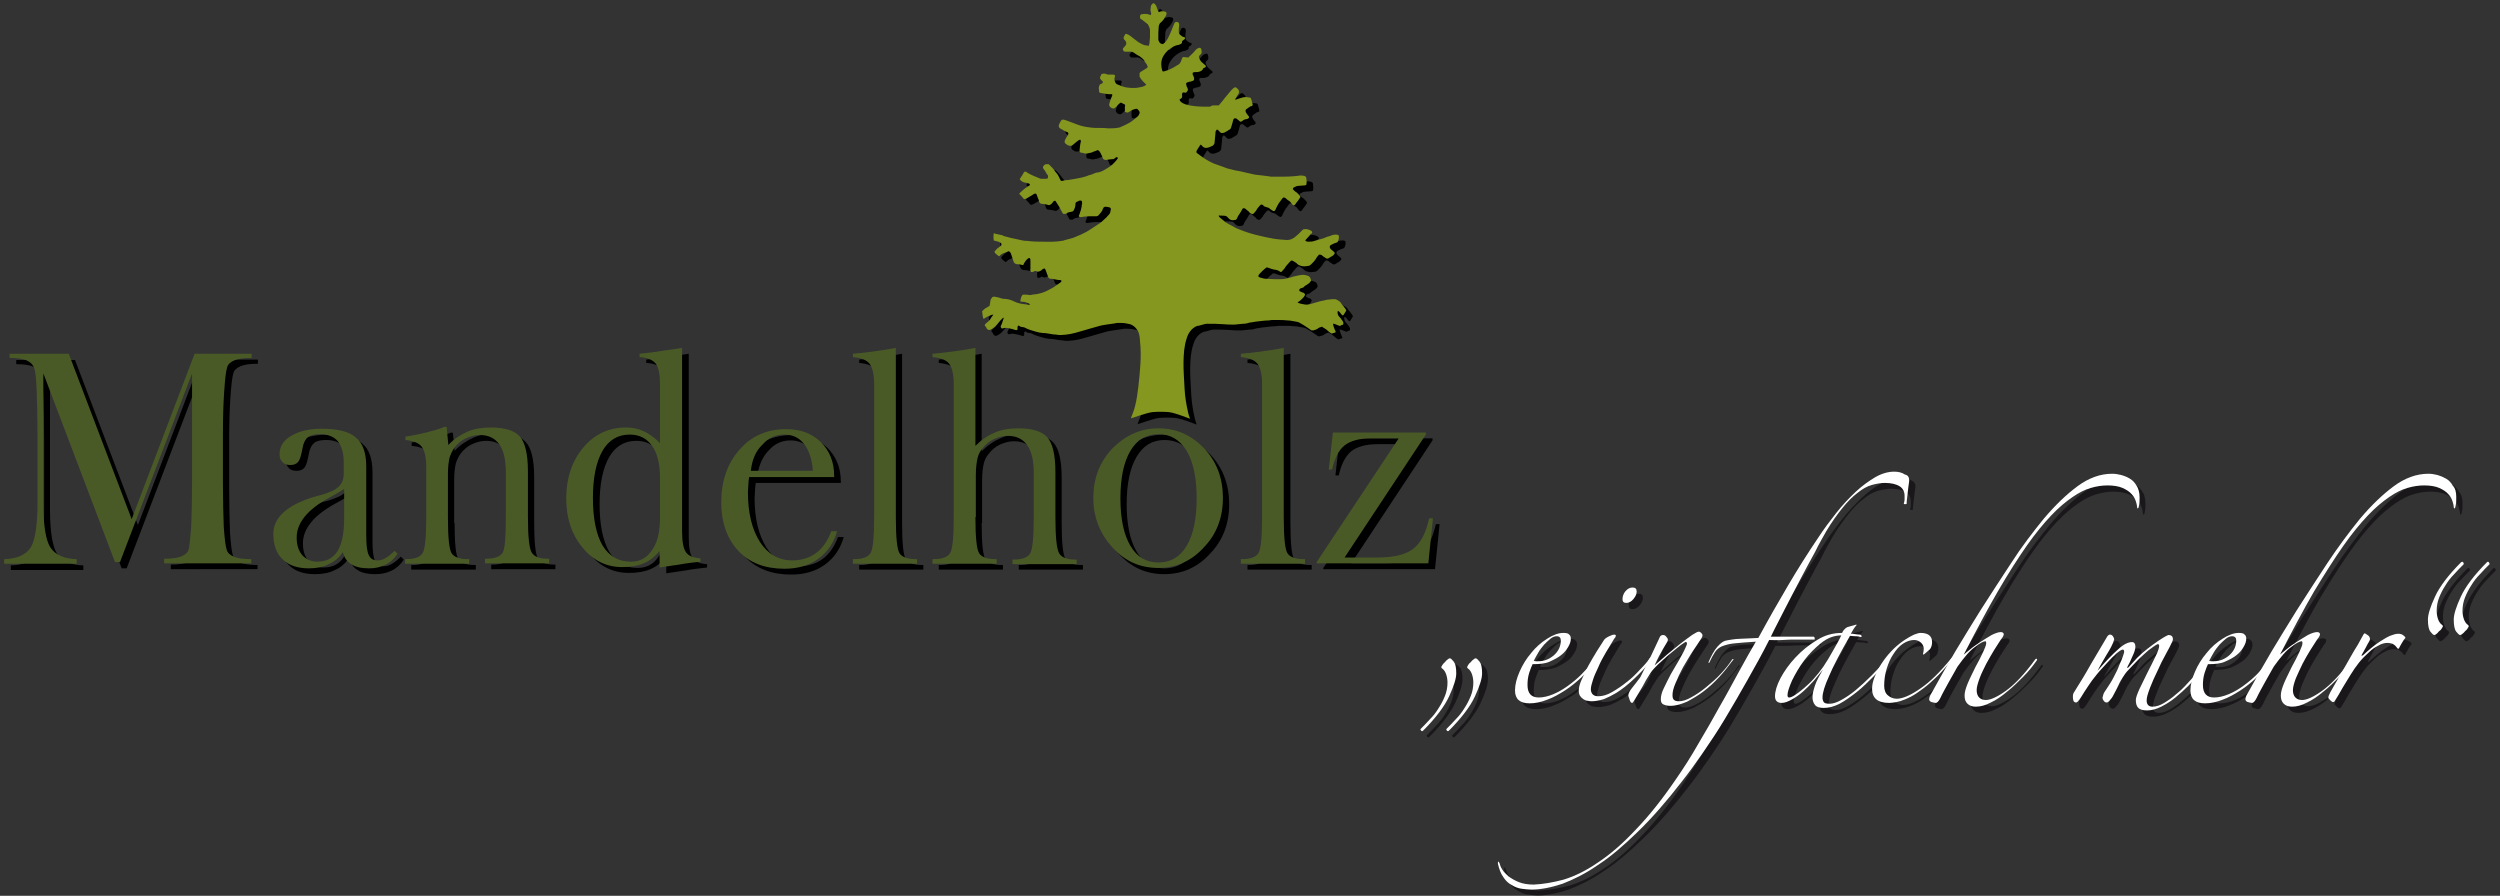 <?xml version="1.0" encoding="utf-8"?>
<!-- Generator: Adobe Illustrator 22.1.0, SVG Export Plug-In . SVG Version: 6.00 Build 0)  -->
<svg version="1.1" id="Ebene_1" xmlns="http://www.w3.org/2000/svg" xmlns:xlink="http://www.w3.org/1999/xlink" x="0px" y="0px"
	 viewBox="0 0 600 215" style="enable-background:new 0 0 600 215;" xml:space="preserve">
<rect x="0" y="0" width="600" height="215" fill="#333333" stroke="none"/>
<style type="text/css">
	.st0{fill:#1A171B;}
	.st1{fill:#FFFFFF;}
	.st2{fill:#86971F;}
	.st3{fill:#4A5A27;}
</style>
<g>
	<g>
		<path class="st0" d="M351,163.1c0,1.3-0.6,3.1-1.7,5.5c-1.1,2.4-3.2,5.2-6.3,8.3c-0.1,0.1-0.3,0.1-0.4,0c-0.1-0.1-0.2-0.3-0.2-0.4
			c0.7-0.7,1.5-1.5,2.3-2.4c0.8-0.8,1.5-1.7,2.1-2.7c0.6-0.9,1.1-1.9,1.5-2.9c0.4-1,0.6-2.1,0.6-3.2c0-0.6-0.1-1.3-0.3-1.9
			c-0.2-0.6-0.5-1.1-0.9-1.4c-0.2-0.1-0.3-0.3-0.3-0.4c0,0,0.1-0.2,0.2-0.4c0.2-0.2,0.3-0.5,0.6-0.7c0.2-0.2,0.4-0.5,0.7-0.7
			c0.2-0.2,0.4-0.3,0.6-0.3c0.2,0,0.5,0.3,0.9,0.8C350.8,160.7,351,161.7,351,163.1z M357.1,163.1c0,1.3-0.6,3.1-1.7,5.5
			c-1.1,2.4-3.2,5.2-6.3,8.3c-0.1,0.1-0.3,0.1-0.4,0c-0.1-0.1-0.2-0.3-0.2-0.4c0.7-0.7,1.5-1.5,2.3-2.4c0.8-0.8,1.5-1.7,2.1-2.7
			c0.6-0.9,1.1-1.9,1.5-2.9c0.4-1,0.6-2.1,0.6-3.2c0-0.6-0.1-1.3-0.3-1.9c-0.2-0.6-0.5-1.1-0.9-1.4c-0.2-0.1-0.3-0.3-0.3-0.4
			c0,0,0.1-0.2,0.2-0.4s0.3-0.5,0.6-0.7c0.2-0.2,0.4-0.5,0.7-0.7c0.2-0.2,0.4-0.3,0.6-0.3c0.2,0,0.5,0.3,0.9,0.8
			C356.9,160.7,357.1,161.7,357.1,163.1z"/>
		<path class="st0" d="M383.9,160.9c-0.8,1-1.8,2.1-3,3.2c-1.2,1.1-2.4,2.1-3.8,3c-1.4,0.9-2.8,1.7-4.2,2.2
			c-1.5,0.6-2.9,0.9-4.3,0.9c-2.3,0-3.5-1-3.5-3.1c0-1.4,0.4-2.9,1.1-4.5c0.7-1.6,1.6-3.1,2.8-4.5c1.1-1.4,2.4-2.5,3.8-3.4
			c1.4-0.9,2.7-1.4,3.9-1.4c0.7,0,1.2,0.1,1.4,0.4c0.3,0.2,0.4,0.6,0.4,1c0,0.6-0.2,1.2-0.6,1.9c-0.4,0.7-0.9,1.4-1.7,2
			s-1.7,1.1-2.8,1.6c-1.1,0.4-2.5,0.6-4.1,0.6c-0.2,0.4-0.5,1.2-0.8,2.1c-0.3,1-0.4,1.9-0.4,2.9c0,2,0.9,3,2.7,3
			c1.1,0,2.3-0.3,3.5-0.8c1.2-0.5,2.4-1.2,3.5-2c1.1-0.8,2.2-1.7,3.2-2.7c1-1,1.8-1.9,2.4-2.7c0.1-0.1,0.2-0.1,0.3-0.1
			C383.8,160.7,383.9,160.8,383.9,160.9z M376.1,155.1c0-0.6-0.3-1-1-1c-0.5,0-1,0.2-1.5,0.6c-0.5,0.4-1,0.9-1.5,1.4
			c-0.5,0.6-1,1.2-1.4,1.9c-0.4,0.7-0.8,1.4-1.1,2c0.1,0,0.3,0.1,0.5,0.1c0.2,0,0.4,0,0.6,0c1.4,0,2.7-0.5,3.8-1.5
			C375.6,157.7,376.1,156.5,376.1,155.1z"/>
		<path class="st0" d="M397.7,160c-1.2,1.5-2.6,3-4.1,4.4c-1.5,1.4-2.9,2.5-4.2,3.3c-1,0.6-2,1.1-3,1.5c-1,0.3-2,0.5-2.8,0.5
			c-0.3,0-0.6,0-1-0.1c-0.4,0-0.8-0.2-1.1-0.4c-0.3-0.2-0.6-0.5-0.8-0.8c-0.2-0.3-0.3-0.8-0.3-1.3c0-0.6,0.2-1.5,0.7-2.6
			c0.5-1.1,1.1-2.3,1.7-3.5s1.3-2.3,2-3.4c0.7-1.1,1.2-1.9,1.6-2.5c0.2-0.4,0.7-0.7,1.3-1c0.6-0.3,1-0.4,1.2-0.4
			c0.2,0,0.4,0.1,0.4,0.2c0,0.1,0,0.2-0.1,0.4c-0.1,0.2-0.2,0.3-0.3,0.4c-0.6,1-1.3,2.1-2,3.3c-0.7,1.2-1.3,2.3-1.8,3.5
			s-1,2.1-1.3,3.1c-0.3,0.9-0.5,1.7-0.5,2.2c0,0.6,0.2,1,0.5,1.3c0.3,0.3,0.8,0.4,1.3,0.4c1,0,2.1-0.3,3.3-1
			c1.2-0.7,2.4-1.5,3.5-2.4c1.2-0.9,2.2-1.9,3.2-3c1-1,1.8-1.9,2.3-2.7c0.2-0.2,0.4-0.3,0.4-0.2C397.8,159.6,397.8,159.8,397.7,160z
			 M394.3,143.5c0,0.6-0.3,1.2-0.8,1.8c-0.5,0.6-1.1,0.9-1.7,0.9c-0.6,0-0.9-0.3-0.9-0.9c0-0.6,0.2-1.3,0.7-1.9
			c0.5-0.6,1.1-0.9,1.7-0.9C394,142.5,394.3,142.8,394.3,143.5z"/>
		<path class="st0" d="M417.2,160.2c-0.9,1.2-1.9,2.5-3.1,3.8c-1.2,1.3-2.4,2.4-3.7,3.4c-1.3,1-2.7,1.8-4,2.5c-1.4,0.6-2.7,1-4,1
			c-0.6,0-1.1-0.1-1.6-0.3c-0.5-0.2-0.7-0.6-0.7-1.3c0-0.7,0.2-1.6,0.7-2.6c0.5-1.1,1.1-2.2,1.7-3.4c0.7-1.2,1.4-2.4,2.1-3.6
			c0.7-1.2,1.3-2.4,1.7-3.4c0.1-0.2,0.1-0.5,0-0.6c-0.1-0.2-0.2-0.2-0.5,0c-0.5,0.3-1.2,0.8-1.9,1.4c-0.7,0.6-1.5,1.2-2.3,1.9
			c-0.8,0.7-1.5,1.4-2.2,2c-0.7,0.7-1.3,1.3-1.7,1.9c-0.8,1.2-1.5,2.4-2,3.4c-0.6,1-1.3,2.2-2.1,3.5c-0.2,0.3-0.3,0.4-0.4,0.4
			c-0.2,0-0.5-0.3-0.6-0.8c-0.2-0.5-0.3-0.9-0.3-1c0-0.4,0.3-1.1,0.9-1.8c0.6-0.8,1.3-1.6,2-2.6c0.8-1.6,1.6-3.3,2.5-5
			c0.8-1.8,1.6-3.3,2.2-4.7c0.1-0.2,0.4-0.4,0.7-0.4s0.6,0.1,0.8,0.4c0.2,0.2,0.4,0.5,0.4,0.8c0,0.2-0.4,0.9-1.1,2
			c-0.7,1.2-1.4,2.5-2.1,4.1c0.9-0.8,2-1.7,3.1-2.7c1.1-0.9,2.2-1.8,3.2-2.6c1-0.8,1.9-1.4,2.7-2c0.8-0.5,1.3-0.8,1.6-0.8
			c0.2,0,0.4,0.1,0.6,0.3c0.2,0.2,0.3,0.4,0.3,0.6c0,0.2-0.1,0.5-0.4,0.9c-0.5,0.8-1.2,1.8-2,3c-0.8,1.2-1.5,2.5-2.3,3.8
			c-0.7,1.3-1.3,2.6-1.8,3.8c-0.5,1.2-0.7,2.1-0.7,2.8c0,0.6,0.1,1,0.4,1.2c0.2,0.2,0.6,0.3,1.2,0.3c0.8,0,1.8-0.3,3-1
			c1.1-0.6,2.3-1.4,3.5-2.4c1.2-1,2.4-2,3.5-3.2c1.1-1.2,2-2.3,2.7-3.4c0.1-0.1,0.2-0.2,0.4-0.1
			C417.5,159.7,417.5,159.9,417.2,160.2z"/>
		<path class="st0" d="M459.7,116.6c0,0.2,0,0.5-0.1,1c-0.1,0.5-0.1,1-0.2,1.6c-0.1,0.6-0.1,1.2-0.2,1.8c-0.1,0.6-0.1,1-0.1,1.3
			c-0.1,0.1-0.2,0.1-0.4,0.1c-0.1,0-0.2,0-0.3-0.1c0.1-0.4,0.2-0.7,0.2-1c0-0.3,0-0.6,0-0.9c0-1-0.4-1.8-1.2-2.3
			c-0.8-0.5-2-0.8-3.5-0.8c-1,0-2.1,0.2-3.2,0.5c-1.1,0.3-2.3,1-3.4,1.9c-1.2,0.9-2.4,2.1-3.6,3.6s-2.6,3.4-3.9,5.6
			c-0.7,1.3-1.7,2.9-2.7,5c-1.1,2-2.3,4.2-3.5,6.5c-1.2,2.3-2.5,4.7-3.7,7.1c-1.2,2.4-2.4,4.6-3.4,6.7c0.4,0,1.2,0,2.2,0
			c1,0,2.1,0,3.2,0c1.1,0,2.1,0,3,0c0.9,0,1.6,0,1.9,0c0.2,0.1,0.3,0.4,0.2,0.7c-0.2,0-0.7,0-1.5,0s-1.7,0-2.8,0
			c-1.1,0-2.2,0-3.4,0.1c-1.2,0-2.2,0-3.2,0c-1.6,3.2-3.4,6.4-5.2,9.6c-1.8,3.2-3.6,6.3-5.4,9.3c-1.8,3-3.6,5.7-5.4,8.3
			c-1.8,2.6-3.4,4.8-4.9,6.7c-3.7,4.8-7.2,8.8-10.6,12.1s-6.5,6-9.6,8c-3,2.1-5.9,3.5-8.5,4.5c-2.7,0.9-5.2,1.4-7.5,1.4
			c-0.7,0-1.5-0.1-2.3-0.2c-0.8-0.1-1.6-0.4-2.4-0.9c-0.8-0.4-1.5-1.1-2-1.9c-0.6-0.8-1-1.9-1.3-3.2c0-0.4,0-0.6,0.1-0.5
			c0.1,0,0.2,0.2,0.3,0.4c0.1,0.3,0.2,0.8,0.6,1.4c0.3,0.6,0.9,1.1,1.5,1.7s1.5,1,2.5,1.4c1,0.4,2.2,0.6,3.6,0.6
			c2.2-0.1,4.6-0.5,7.2-1.2c2.6-0.8,5.3-2.1,8.2-4.1c2.9-1.9,5.9-4.5,9-7.8c3.1-3.2,6.4-7.3,9.8-12.3c1.8-2.6,3.6-5.4,5.3-8.4
			c1.8-3,3.5-6,5.1-8.9c1.7-2.9,3.2-5.8,4.7-8.5c1.5-2.7,2.8-5.1,4-7.1c-2.1,0.1-3.8,0.3-5.1,0.4c-1.2,0.1-2.2,0.4-3,0.7
			c-0.7,0.3-1.3,0.8-1.7,1.4c-0.4,0.6-0.9,1.5-1.4,2.6l-0.2-0.1c0.7-1.6,1.4-2.9,2.1-3.7c0.7-0.8,1.3-1.3,1.9-1.5
			c0.4-0.1,0.9-0.2,1.6-0.3c0.7-0.1,1.4-0.2,2.2-0.2c0.8,0,1.5-0.1,2.3-0.1c0.7,0,1.4-0.1,1.9-0.1c2.5-4.6,4.9-8.8,7.2-12.7
			c2.3-3.9,4.7-7.7,7.2-11.4c1.3-2,2.8-4,4.3-5.9c1.5-1.9,3.1-3.6,4.7-5.1c1.6-1.5,3.2-2.6,4.7-3.5c1.6-0.9,3.1-1.3,4.5-1.3
			c1,0,1.9,0.2,2.6,0.7C459.3,115.5,459.7,116,459.7,116.6z"/>
		<path class="st0" d="M455,159.6c-1.1,1.4-2.4,2.8-3.8,4.2c-1.4,1.4-2.7,2.7-4.1,3.8c-1.4,1.1-2.8,2.1-4.1,2.8
			c-1.4,0.7-2.6,1-3.8,1c-1,0-1.7-0.2-2.1-0.7c-0.4-0.5-0.6-1.1-0.6-1.9c0-0.7,0.2-1.6,0.6-2.8c0.4-1.2,1.1-2.4,1.9-3.8
			c-0.6,0.8-1.4,1.7-2.2,2.7c-0.8,0.9-1.7,1.8-2.6,2.6c-0.9,0.8-1.8,1.4-2.7,1.9c-0.9,0.5-1.7,0.8-2.4,0.8c-1,0-1.6-0.5-1.6-1.6
			c0-1.1,0.4-2.6,1.3-4.3c0.9-1.7,2.1-3.4,3.6-5c1.5-1.6,3.2-3,5.2-4.2c1.9-1.2,3.9-1.7,6-1.7c0.2-0.5,0.5-0.8,0.7-1
			c0.2-0.2,0.4-0.3,0.6-0.4l2.1-0.6l0.1,0.1c-0.2,0.2-0.5,0.6-0.7,0.9c-0.2,0.4-0.5,0.8-0.7,1.2c0.2,0,0.6,0,1.1,0.1
			c0.5,0.1,0.9,0.1,1.1,0.1c0.2,0.1,0.4,0.2,0.4,0.4c0,0.1-0.1,0.2-0.2,0.2c-0.3-0.1-0.7-0.2-1.3-0.2c-0.6,0-1-0.1-1.3-0.1
			c-2.3,4-4,7.2-5,9.6c-1.1,2.4-1.6,4.1-1.6,5.2c0,0.4,0.1,0.8,0.3,1.1c0.2,0.3,0.7,0.4,1.4,0.4c0.8,0,1.7-0.3,2.8-0.9
			c1.1-0.6,2.3-1.4,3.5-2.4c1.2-1,2.5-2.2,3.8-3.5c1.3-1.3,2.6-2.7,3.8-4.2c0.1-0.1,0.2-0.2,0.3-0.1
			C454.9,159.3,455,159.5,455,159.6z M443.4,154c-1.7,0-3.3,0.6-4.8,1.8c-1.5,1.2-2.9,2.6-4.1,4.2c-1.2,1.6-2.1,3.2-2.9,4.8
			c-0.7,1.6-1.1,2.8-1.1,3.5c0,0.4,0.1,0.6,0.4,0.6c0.3,0,0.8-0.2,1.4-0.6c0.6-0.4,1.3-0.9,2.1-1.6c0.8-0.7,1.6-1.4,2.4-2.3
			c0.8-0.9,1.6-1.9,2.3-2.9c0.8-1.2,1.6-2.5,2.3-3.8C442.2,156.3,442.8,155.1,443.4,154L443.4,154z"/>
		<path class="st0" d="M470,159.8c-0.7,0.9-1.6,1.9-2.5,2.9c-0.9,1-1.9,1.9-2.9,2.8c-1,0.9-2,1.6-3,2.3c-1,0.7-2,1.2-3,1.6
			c-0.7,0.3-1.4,0.5-2,0.6c-0.6,0.1-1.2,0.2-1.7,0.2c-2.7,0-4.1-1.1-4.1-3.4c0-0.9,0.2-1.8,0.6-2.8c0.9-2.3,2.3-4.4,4-6.2
			c1.7-1.8,3.6-3.1,5.5-4c0.6-0.2,1.1-0.4,1.5-0.4c1.8,0,2.8,0.7,2.8,2.2c0,0.7-0.2,1.3-0.5,1.7c-0.3,0.3-0.8,0.7-1.5,1.3l-0.2-0.1
			c0.1-0.4,0.2-0.8,0.2-1.3c0-0.5-0.2-1-0.6-1.4c-0.4-0.4-1-0.7-1.7-0.7c-0.9,0-1.8,0.3-2.7,0.9c-0.9,0.6-1.6,1.4-2.3,2.5
			c-0.7,1-1.2,2.2-1.6,3.5c-0.4,1.3-0.6,2.7-0.6,4.1c0,1,0.3,1.8,0.9,2.3c0.6,0.5,1.3,0.8,2.1,0.8c1.4,0,3.3-0.8,5.6-2.4
			c2.4-1.6,4.9-4.1,7.5-7.3c0.2-0.2,0.4-0.3,0.6-0.2C470.3,159.4,470.2,159.6,470,159.8z"/>
		<path class="st0" d="M514.9,120.8c0,0.8,0,1.4-0.1,1.8c-0.1,0.4-0.1,0.7-0.2,0.8c-0.1,0.1-0.2,0.2-0.2,0.1
			c-0.1-0.1-0.1-0.2-0.1-0.3c0-0.3-0.1-0.8-0.3-1.4c-0.2-0.6-0.5-1.2-1-1.7c-0.5-0.6-1.3-1.1-2.2-1.5s-2.2-0.6-3.6-0.6
			c-1.3,0-2.6,0.2-4,0.6c-1.4,0.4-2.8,1.1-4.4,2.2c-1.6,1.1-3.3,2.5-5.1,4.4s-3.8,4.3-5.9,7.3c-2.1,3-4.4,6.6-6.9,10.9
			c-2.5,4.3-5.2,9.4-8.2,15.2c0.3-0.3,0.9-0.7,1.6-1.3c0.7-0.6,1.6-1.2,2.5-1.8c0.9-0.6,1.8-1.1,2.6-1.6c0.8-0.4,1.6-0.7,2.2-0.7
			c0.4,0,0.7,0.2,0.7,0.5c0,0.3-0.2,0.7-0.7,1.3c-0.4,0.6-0.9,1.4-1.6,2.5c-0.6,1-1.3,2.2-1.9,3.3c-0.6,1.2-1.2,2.4-1.6,3.5
			c-0.4,1.1-0.7,2.1-0.7,2.8c0,0.8,0.2,1.4,0.6,1.8c0.4,0.4,0.9,0.6,1.6,0.6c1.1,0,2.7-0.7,4.8-2.2c2.1-1.5,4.5-4,7.1-7.6
			c0.1-0.1,0.2-0.1,0.3-0.1c0.1,0,0.1,0.1,0.1,0.3c-0.9,1.3-2,2.7-3.3,4s-2.6,2.6-3.9,3.6c-1.3,1.1-2.6,2-3.9,2.6
			c-1.3,0.7-2.5,1-3.6,1c-0.8,0-1.5-0.2-2-0.7c-0.5-0.5-0.7-1.1-0.7-2c0-0.8,0.3-1.8,0.8-3c0.5-1.2,1.2-2.5,1.8-3.8
			c0.7-1.3,1.3-2.4,1.8-3.5c0.5-1.1,0.8-1.8,0.8-2.3c0-0.2-0.1-0.4-0.2-0.4c-0.4,0-1.3,0.4-2.4,1.3c-1.2,0.8-2.6,2.4-4.3,4.8
			c-0.7,1.2-1.4,2.5-2.2,3.9c-0.7,1.3-1.4,2.5-1.9,3.6c-0.4,0.8-0.8,1.2-1.1,1.2c-0.2,0-0.6-0.1-1-0.2c-0.4-0.1-0.6-0.4-0.6-0.7
			c0-0.2,0.1-0.5,0.2-0.8c2.1-3.8,4.1-7.3,6.1-10.7c2-3.3,4-6.6,6-9.8c2.4-3.7,4.8-7.5,7.4-11.4c2.5-3.9,5.2-7.4,7.8-10.6
			c2.7-3.2,5.4-5.8,8.1-7.8c2.7-2,5.5-3,8.3-3c0.7,0,1.4,0.1,2.2,0.3c0.7,0.2,1.5,0.5,2.1,0.9c0.7,0.4,1.2,1,1.6,1.7
			C514.7,118.7,514.9,119.7,514.9,120.8z"/>
		<path class="st0" d="M529.2,163.4c-0.7,0.8-1.5,1.7-2.5,2.7c-1,1-2,1.9-3.1,2.8c-1.1,0.9-2.2,1.6-3.4,2.2
			c-1.2,0.6-2.3,0.9-3.4,0.9c-1,0-1.7-0.2-2.1-0.6c-0.4-0.4-0.6-1-0.6-1.9c0-0.5,0.3-1.4,0.9-2.7c0.6-1.2,1.2-2.5,1.9-3.9
			c0.7-1.3,1.3-2.6,1.9-3.8c0.6-1.2,0.9-2.1,0.9-2.6c0-0.3-0.1-0.4-0.4-0.4c-0.6,0.3-1.4,0.9-2.2,1.5c-0.8,0.7-1.6,1.4-2.4,2.2
			c-0.8,0.8-1.5,1.6-2.2,2.3c-0.7,0.7-1.2,1.4-1.5,1.9c-0.3,0.5-0.7,1.1-1,1.8c-0.3,0.7-0.7,1.4-1,2c-0.3,0.6-0.6,1.2-1,1.6
			c-0.3,0.4-0.6,0.7-0.9,0.7c-0.2,0-0.5-0.1-0.7-0.4c-0.2-0.2-0.3-0.5-0.3-0.7c0-0.1,0.1-0.4,0.2-0.8s0.4-0.8,0.8-1.4
			c0.6-0.9,1.2-1.8,1.7-2.8c0.5-1,1-1.9,1.3-2.8c0.4-0.8,0.7-1.6,0.9-2.2c0.2-0.6,0.3-0.9,0.3-1c0-0.4-0.1-0.6-0.3-0.6
			c-0.3,0-0.8,0.3-1.5,0.9c-0.7,0.6-1.5,1.4-2.3,2.3c-0.8,0.9-1.7,1.8-2.5,2.8c-0.8,1-1.5,1.9-2,2.7c-0.7,1-1.3,2-1.8,2.8
			c-0.5,0.8-0.9,1.2-1.1,1.2c-0.4,0-0.6-0.2-0.7-0.5c-0.1-0.3-0.1-0.7-0.1-1c0-0.4,0.1-0.7,0.3-1c1.3-2.1,2.7-4.3,3.9-6.5
			c1.3-2.2,2.6-4.4,3.9-6.6c0.2-0.4,0.5-0.7,0.8-0.7c0.2,0,0.5,0.1,0.7,0.4c0.2,0.3,0.3,0.5,0.3,0.8c-0.3,1-0.9,2.2-1.8,3.6
			c-0.8,1.4-1.6,2.7-2.2,3.9c2-2.3,3.6-4,5-5.2c1.3-1.2,2.4-1.7,3.3-1.7c0.5,0,0.8,0.4,0.8,1.1c0,0.5-0.2,1.3-0.7,2.3
			c-0.4,1-0.8,1.8-1.2,2.5c-0.1,0.2-0.1,0.3,0,0.3c0.1,0,0.2-0.1,0.3-0.2c0.6-0.7,1.3-1.4,2-2.2c0.8-0.8,1.6-1.5,2.5-2.2
			c0.9-0.7,1.7-1.3,2.6-1.9c0.9-0.6,1.7-1.1,2.4-1.4c0.7,0,1.1,0.3,1.1,1c0,0.1,0,0.3-0.1,0.4c0,0.1-0.1,0.3-0.2,0.5
			c-0.2,0.5-0.7,1.4-1.4,2.7c-0.7,1.2-1.4,2.6-2,4c-0.7,1.4-1.3,2.8-1.8,4.1c-0.5,1.3-0.8,2.3-0.8,3c0,1,0.5,1.5,1.4,1.5
			c0.9,0,1.8-0.3,2.8-0.9c1-0.6,2-1.3,3-2.2c1-0.8,1.9-1.7,2.7-2.6c0.8-0.9,1.6-1.7,2.2-2.4c0.2-0.3,0.4-0.4,0.6-0.4
			C529.6,162.7,529.5,162.9,529.2,163.4z"/>
		<path class="st0" d="M546,160.9c-0.8,1-1.8,2.1-3,3.2c-1.2,1.1-2.4,2.1-3.8,3c-1.4,0.9-2.8,1.7-4.2,2.2c-1.5,0.6-2.9,0.9-4.3,0.9
			c-2.3,0-3.5-1-3.5-3.1c0-1.4,0.4-2.9,1.1-4.5c0.7-1.6,1.6-3.1,2.8-4.5c1.1-1.4,2.4-2.5,3.8-3.4c1.4-0.9,2.7-1.4,3.9-1.4
			c0.7,0,1.2,0.1,1.4,0.4c0.3,0.2,0.4,0.6,0.4,1c0,0.6-0.2,1.2-0.6,1.9c-0.4,0.7-0.9,1.4-1.7,2s-1.7,1.1-2.8,1.6
			c-1.1,0.4-2.5,0.6-4.1,0.6c-0.2,0.4-0.5,1.2-0.8,2.1c-0.3,1-0.4,1.9-0.4,2.9c0,2,0.9,3,2.7,3c1.1,0,2.3-0.3,3.5-0.8
			c1.2-0.5,2.4-1.2,3.5-2c1.1-0.8,2.2-1.7,3.2-2.7c1-1,1.8-1.9,2.4-2.7c0.1-0.1,0.2-0.1,0.3-0.1C545.9,160.7,546,160.8,546,160.9z
			 M538.2,155.1c0-0.6-0.3-1-1-1c-0.5,0-1,0.2-1.5,0.6c-0.5,0.4-1,0.9-1.5,1.4c-0.5,0.6-1,1.2-1.4,1.9c-0.4,0.7-0.8,1.4-1.1,2
			c0.1,0,0.3,0.1,0.5,0.1c0.2,0,0.4,0,0.6,0c1.4,0,2.7-0.5,3.8-1.5C537.7,157.7,538.2,156.5,538.2,155.1z"/>
		<path class="st0" d="M591,120.8c0,0.8,0,1.4-0.1,1.8c-0.1,0.4-0.1,0.7-0.2,0.8c-0.1,0.1-0.1,0.2-0.2,0.1c-0.1-0.1-0.1-0.2-0.1-0.3
			c0-0.3-0.1-0.8-0.3-1.4c-0.2-0.6-0.5-1.2-1-1.7c-0.5-0.6-1.3-1.1-2.2-1.5c-0.9-0.4-2.2-0.6-3.6-0.6c-1.3,0-2.6,0.2-4,0.6
			c-1.4,0.4-2.8,1.1-4.4,2.2c-1.6,1.1-3.3,2.5-5.1,4.4c-1.8,1.9-3.8,4.3-5.9,7.3c-2.1,3-4.4,6.6-7,10.9c-2.5,4.3-5.2,9.4-8.2,15.2
			c0.3-0.3,0.9-0.7,1.6-1.3c0.7-0.6,1.6-1.2,2.5-1.8c0.9-0.6,1.8-1.1,2.6-1.6c0.8-0.4,1.6-0.7,2.2-0.7c0.4,0,0.7,0.2,0.7,0.5
			c0,0.3-0.2,0.7-0.7,1.3c-0.4,0.6-0.9,1.4-1.6,2.5c-0.6,1-1.3,2.2-1.9,3.3c-0.6,1.2-1.1,2.4-1.6,3.5c-0.4,1.1-0.7,2.1-0.7,2.8
			c0,0.8,0.2,1.4,0.6,1.8c0.4,0.4,0.9,0.6,1.6,0.6c1.1,0,2.7-0.7,4.8-2.2c2.1-1.5,4.5-4,7.1-7.6c0.1-0.1,0.2-0.1,0.3-0.1
			c0.1,0,0.1,0.1,0.1,0.3c-0.9,1.3-2,2.7-3.3,4c-1.3,1.3-2.6,2.6-3.9,3.6c-1.3,1.1-2.6,2-3.9,2.6c-1.3,0.7-2.5,1-3.6,1
			c-0.8,0-1.5-0.2-2-0.7c-0.5-0.5-0.7-1.1-0.7-2c0-0.8,0.3-1.8,0.8-3c0.5-1.2,1.2-2.5,1.8-3.8c0.7-1.3,1.3-2.4,1.8-3.5
			c0.5-1.1,0.8-1.8,0.8-2.3c0-0.2-0.1-0.4-0.2-0.4c-0.4,0-1.3,0.4-2.4,1.3c-1.2,0.8-2.6,2.4-4.3,4.8c-0.7,1.2-1.4,2.5-2.2,3.9
			c-0.7,1.3-1.4,2.5-1.9,3.6c-0.4,0.8-0.8,1.2-1.1,1.2c-0.2,0-0.6-0.1-1-0.2c-0.4-0.1-0.6-0.4-0.6-0.7c0-0.2,0.1-0.5,0.2-0.8
			c2.1-3.8,4.1-7.3,6.1-10.7c2-3.3,4-6.6,6-9.8c2.4-3.7,4.8-7.5,7.4-11.4c2.6-3.9,5.2-7.4,7.8-10.6c2.7-3.2,5.4-5.8,8.1-7.8
			c2.7-2,5.5-3,8.3-3c0.7,0,1.4,0.1,2.2,0.3c0.7,0.2,1.4,0.5,2.1,0.9c0.7,0.4,1.2,1,1.6,1.7C590.8,118.7,591,119.7,591,120.8z"/>
		<path class="st0" d="M578.8,154.6c-0.3,0.3-0.6,0.8-0.9,1.3s-0.5,0.9-0.6,1.1c0,0.1-0.1,0.2-0.3,0.2c0,0-0.1-0.1-0.2-0.2
			c-0.1-0.1-0.2-0.3-0.4-0.5c-0.2-0.2-0.4-0.3-0.7-0.5s-0.7-0.2-1.3-0.2c-0.6,0-1.4,0.2-2.2,0.7c-0.8,0.4-1.5,0.9-2.1,1.5
			c-0.9,0.8-1.8,1.7-2.5,2.6c-0.7,0.9-1.4,1.9-2,2.9s-1.3,2.1-1.9,3.1c-0.6,1.1-1.2,2.1-1.9,3.2c0,0.1-0.2,0.2-0.4,0.2
			c-0.1,0-0.3-0.1-0.6-0.4c-0.3-0.3-0.5-0.5-0.5-0.7c0-0.3,0.2-0.7,0.5-1.3c0.8-1.4,1.6-2.8,2.4-4.2c0.8-1.4,1.6-2.7,2.3-4
			c0.7-1.2,1.3-2.3,1.9-3.2c0.5-0.9,0.9-1.6,1.1-2c0.2-0.4,0.4-0.7,0.5-0.7c0.1,0,0.3,0.1,0.7,0.4c0.4,0.2,0.6,0.6,0.6,1
			c0,0.1-0.1,0.4-0.3,0.7c-0.2,0.3-0.4,0.7-0.6,1.1c-0.2,0.4-0.4,0.7-0.6,1.1c-0.2,0.3-0.3,0.6-0.4,0.7c-0.1,0.2-0.2,0.4-0.1,0.4
			c0.1,0,0.2-0.1,0.4-0.2c0.5-0.5,1.1-1,1.8-1.6c0.7-0.6,1.5-1.2,2.3-1.7c0.8-0.5,1.6-1,2.3-1.3c0.8-0.3,1.4-0.5,2-0.5
			c0.4,0,0.8,0.1,1.1,0.3C578.6,154.1,578.8,154.4,578.8,154.6z"/>
		<path class="st0" d="M592.8,136.9c-0.7,0.7-1.5,1.5-2.3,2.4c-0.8,0.8-1.5,1.7-2.1,2.7c-0.6,0.9-1.1,1.9-1.5,2.9
			c-0.4,1-0.6,2.1-0.6,3.2c0,0.6,0.1,1.3,0.3,1.9c0.2,0.6,0.5,1.1,0.9,1.4c0.2,0.1,0.3,0.3,0.3,0.4c0,0.1-0.1,0.2-0.2,0.4
			s-0.3,0.5-0.6,0.7c-0.2,0.2-0.4,0.5-0.7,0.7s-0.4,0.3-0.6,0.3c-0.2,0-0.5-0.3-0.9-0.8c-0.4-0.5-0.6-1.5-0.6-2.9
			c0-1.3,0.6-3.1,1.7-5.5c1.1-2.4,3.2-5.2,6.3-8.3c0.2-0.1,0.3-0.1,0.4,0C592.8,136.6,592.8,136.7,592.8,136.9z M599,136.9
			c-0.7,0.7-1.5,1.5-2.3,2.4c-0.8,0.8-1.5,1.7-2.1,2.7c-0.6,0.9-1.1,1.9-1.5,2.9c-0.4,1-0.6,2.1-0.6,3.2c0,0.6,0.1,1.3,0.3,1.9
			c0.2,0.6,0.5,1.1,0.9,1.4c0.2,0.1,0.3,0.3,0.3,0.4c0,0.1-0.1,0.2-0.2,0.4s-0.3,0.5-0.6,0.7s-0.4,0.5-0.7,0.7
			c-0.2,0.2-0.4,0.3-0.6,0.3c-0.2,0-0.5-0.3-0.9-0.8c-0.4-0.5-0.6-1.5-0.6-2.9c0-1.3,0.6-3.1,1.7-5.5c1.1-2.4,3.2-5.2,6.3-8.3
			c0.1-0.1,0.3-0.1,0.4,0C598.9,136.6,599,136.7,599,136.9z"/>
	</g>
	<g>
		<path class="st1" d="M349.5,161.6c0,1.3-0.6,3.1-1.7,5.5c-1.1,2.4-3.2,5.2-6.3,8.3c-0.1,0.1-0.3,0.1-0.4,0
			c-0.1-0.1-0.2-0.3-0.2-0.4c0.7-0.7,1.5-1.5,2.3-2.4c0.8-0.8,1.5-1.7,2.1-2.7c0.6-0.9,1.1-1.9,1.5-2.9c0.4-1,0.6-2.1,0.6-3.2
			c0-0.6-0.1-1.3-0.3-1.9s-0.5-1.1-0.9-1.4c-0.2-0.1-0.3-0.3-0.3-0.4c0,0,0.1-0.2,0.2-0.4c0.2-0.2,0.3-0.5,0.6-0.7
			c0.2-0.2,0.4-0.5,0.7-0.7c0.2-0.2,0.4-0.3,0.6-0.3c0.2,0,0.5,0.3,0.9,0.8C349.3,159.3,349.5,160.2,349.5,161.6z M355.7,161.6
			c0,1.3-0.6,3.1-1.7,5.5c-1.1,2.4-3.2,5.2-6.3,8.3c-0.1,0.1-0.3,0.1-0.4,0c-0.1-0.1-0.2-0.3-0.2-0.4c0.7-0.7,1.5-1.5,2.3-2.4
			c0.8-0.8,1.5-1.7,2.1-2.7c0.6-0.9,1.1-1.9,1.5-2.9c0.4-1,0.6-2.1,0.6-3.2c0-0.6-0.1-1.3-0.3-1.9c-0.2-0.6-0.5-1.1-0.9-1.4
			c-0.2-0.1-0.3-0.3-0.3-0.4c0,0,0.1-0.2,0.2-0.4s0.3-0.5,0.6-0.7c0.2-0.2,0.4-0.5,0.7-0.7c0.2-0.2,0.4-0.3,0.6-0.3
			c0.2,0,0.5,0.3,0.9,0.8C355.5,159.3,355.7,160.2,355.7,161.6z"/>
		<path class="st1" d="M382.4,159.5c-0.8,1-1.8,2.1-3,3.2c-1.2,1.1-2.4,2.1-3.8,3c-1.4,0.9-2.8,1.7-4.2,2.2
			c-1.5,0.6-2.9,0.9-4.3,0.9c-2.3,0-3.5-1-3.5-3.1c0-1.4,0.4-2.9,1.1-4.5c0.7-1.6,1.6-3.1,2.8-4.5c1.1-1.4,2.4-2.5,3.8-3.4
			c1.4-0.9,2.7-1.4,3.9-1.4c0.7,0,1.2,0.1,1.4,0.4c0.3,0.2,0.4,0.6,0.4,1c0,0.6-0.2,1.2-0.6,1.9c-0.4,0.7-0.9,1.4-1.7,2
			c-0.7,0.6-1.7,1.1-2.8,1.6s-2.5,0.6-4.1,0.6c-0.2,0.4-0.5,1.2-0.8,2.1c-0.3,1-0.4,1.9-0.4,2.9c0,2,0.9,3,2.7,3
			c1.1,0,2.3-0.3,3.5-0.8c1.2-0.5,2.4-1.2,3.5-2c1.1-0.8,2.2-1.7,3.2-2.7c1-1,1.8-1.9,2.4-2.7c0.1-0.1,0.2-0.1,0.3-0.1
			C382.4,159.2,382.4,159.3,382.4,159.5z M374.6,153.7c0-0.6-0.3-1-1-1c-0.5,0-1,0.2-1.5,0.6c-0.5,0.4-1,0.9-1.5,1.4
			c-0.5,0.6-1,1.2-1.4,1.9c-0.4,0.7-0.8,1.4-1.1,2c0.1,0,0.3,0.1,0.5,0.1c0.2,0,0.4,0,0.6,0c1.4,0,2.7-0.5,3.8-1.5
			C374.1,156.2,374.6,155,374.6,153.7z"/>
		<path class="st1" d="M396.2,158.6c-1.2,1.5-2.6,3-4.1,4.4s-2.9,2.5-4.2,3.3c-1,0.6-2,1.1-3,1.5c-1,0.3-2,0.5-2.8,0.5
			c-0.3,0-0.6,0-1-0.1c-0.4,0-0.8-0.2-1.1-0.4c-0.3-0.2-0.6-0.5-0.8-0.8c-0.2-0.3-0.3-0.8-0.3-1.3c0-0.6,0.2-1.5,0.7-2.6
			c0.5-1.1,1.1-2.3,1.7-3.5c0.7-1.2,1.3-2.3,2-3.4c0.7-1.1,1.2-1.9,1.6-2.5c0.2-0.4,0.7-0.7,1.3-1c0.6-0.3,1-0.4,1.2-0.4
			c0.2,0,0.4,0.1,0.4,0.2c0,0.1,0,0.2-0.1,0.4c-0.1,0.2-0.2,0.3-0.3,0.4c-0.6,1-1.3,2.1-2,3.3c-0.7,1.2-1.3,2.3-1.8,3.5
			c-0.5,1.1-1,2.1-1.3,3.1c-0.3,0.9-0.5,1.7-0.5,2.2c0,0.6,0.2,1,0.5,1.3c0.3,0.3,0.8,0.4,1.3,0.4c1,0,2.1-0.3,3.3-1
			c1.2-0.7,2.4-1.5,3.5-2.4c1.2-0.9,2.2-1.9,3.2-3c1-1,1.8-1.9,2.3-2.7c0.2-0.2,0.4-0.3,0.4-0.2
			C396.3,158.1,396.3,158.3,396.2,158.6z M392.8,142c0,0.6-0.3,1.2-0.8,1.8c-0.5,0.6-1.1,0.9-1.7,0.9c-0.6,0-0.9-0.3-0.9-0.9
			c0-0.6,0.2-1.3,0.7-1.9c0.5-0.6,1.1-0.9,1.7-0.9C392.5,141,392.8,141.3,392.8,142z"/>
		<path class="st1" d="M415.7,158.7c-0.9,1.2-1.9,2.5-3.1,3.8c-1.2,1.3-2.4,2.4-3.7,3.4c-1.3,1-2.7,1.8-4,2.5c-1.4,0.6-2.7,1-4,1
			c-0.6,0-1.1-0.1-1.6-0.3c-0.5-0.2-0.7-0.6-0.7-1.3c0-0.7,0.2-1.6,0.7-2.6c0.5-1.1,1.1-2.2,1.7-3.4c0.7-1.2,1.4-2.4,2.1-3.6
			c0.7-1.2,1.3-2.4,1.7-3.4c0.1-0.2,0.1-0.5,0-0.6c-0.1-0.2-0.2-0.2-0.5,0c-0.5,0.3-1.2,0.8-1.9,1.4c-0.7,0.6-1.5,1.2-2.3,1.9
			c-0.8,0.7-1.5,1.4-2.2,2c-0.7,0.7-1.3,1.3-1.7,1.9c-0.8,1.2-1.5,2.4-2,3.4c-0.6,1-1.3,2.2-2.1,3.5c-0.2,0.3-0.3,0.4-0.4,0.4
			c-0.2,0-0.5-0.3-0.6-0.8c-0.2-0.5-0.3-0.9-0.3-1c0-0.4,0.3-1.1,0.9-1.8c0.6-0.8,1.3-1.6,2-2.6c0.8-1.6,1.6-3.3,2.5-5
			c0.8-1.8,1.6-3.3,2.2-4.7c0.1-0.2,0.4-0.4,0.7-0.4s0.6,0.1,0.8,0.4c0.2,0.2,0.4,0.5,0.4,0.8c0,0.2-0.4,0.9-1.1,2
			c-0.7,1.2-1.4,2.5-2.1,4.1c0.9-0.8,2-1.7,3.1-2.7c1.1-0.9,2.2-1.8,3.2-2.6s1.9-1.4,2.7-2c0.8-0.5,1.3-0.8,1.6-0.8
			c0.2,0,0.4,0.1,0.6,0.3s0.3,0.4,0.3,0.6c0,0.2-0.1,0.5-0.4,0.9c-0.5,0.8-1.2,1.8-2,3c-0.8,1.2-1.5,2.5-2.3,3.8
			c-0.7,1.3-1.3,2.6-1.8,3.8c-0.5,1.2-0.7,2.1-0.7,2.8c0,0.6,0.1,1,0.4,1.2c0.2,0.2,0.6,0.3,1.2,0.3c0.8,0,1.8-0.3,3-1
			c1.1-0.6,2.3-1.4,3.5-2.4c1.2-1,2.4-2,3.5-3.2c1.1-1.2,2-2.3,2.7-3.4c0.1-0.1,0.2-0.2,0.4-0.1C416,158.2,416,158.4,415.7,158.7z"
			/>
		<path class="st1" d="M458.2,115.2c0,0.2,0,0.5-0.1,1c-0.1,0.5-0.1,1-0.2,1.6c-0.1,0.6-0.1,1.2-0.2,1.8c-0.1,0.6-0.1,1-0.1,1.3
			c-0.1,0.1-0.2,0.1-0.4,0.1c-0.1,0-0.2,0-0.3-0.1c0.1-0.4,0.2-0.7,0.2-1c0-0.3,0-0.6,0-0.9c0-1-0.4-1.8-1.2-2.3
			c-0.8-0.5-2-0.8-3.5-0.8c-1,0-2.1,0.2-3.2,0.5c-1.1,0.3-2.3,1-3.4,1.9c-1.2,0.9-2.4,2.1-3.6,3.6s-2.6,3.4-3.9,5.6
			c-0.7,1.3-1.7,2.9-2.7,5c-1.1,2-2.3,4.2-3.5,6.5c-1.2,2.3-2.5,4.7-3.7,7.1c-1.2,2.4-2.4,4.6-3.4,6.7c0.4,0,1.2,0,2.2,0
			c1,0,2.1,0,3.2,0c1.1,0,2.1,0,3,0c0.9,0,1.6,0,1.9,0c0.2,0.1,0.3,0.4,0.2,0.7c-0.2,0-0.7,0-1.5,0s-1.7,0-2.8,0
			c-1.1,0-2.2,0-3.4,0.1s-2.2,0-3.2,0c-1.6,3.2-3.4,6.4-5.2,9.6c-1.8,3.2-3.6,6.3-5.4,9.3s-3.6,5.7-5.4,8.3
			c-1.8,2.6-3.4,4.8-4.9,6.7c-3.7,4.8-7.2,8.8-10.6,12.1s-6.5,6-9.6,8c-3,2.1-5.9,3.5-8.5,4.5c-2.7,0.9-5.2,1.4-7.5,1.4
			c-0.7,0-1.5-0.1-2.3-0.2c-0.8-0.1-1.6-0.4-2.4-0.9c-0.8-0.4-1.5-1.1-2-1.9c-0.6-0.8-1-1.9-1.3-3.2c0-0.4,0-0.6,0.1-0.5
			c0.1,0,0.2,0.2,0.3,0.4c0.1,0.3,0.2,0.8,0.6,1.4c0.3,0.6,0.9,1.1,1.5,1.7c0.7,0.5,1.5,1,2.5,1.4c1,0.4,2.2,0.6,3.6,0.6
			c2.2-0.1,4.6-0.5,7.2-1.2c2.6-0.8,5.3-2.1,8.2-4.1c2.9-1.9,5.9-4.5,9-7.8c3.1-3.2,6.4-7.3,9.8-12.3c1.8-2.6,3.6-5.4,5.3-8.4
			c1.8-3,3.5-6,5.1-8.9c1.7-2.9,3.2-5.8,4.7-8.5c1.5-2.7,2.8-5.1,4-7.1c-2.1,0.1-3.8,0.3-5.1,0.4c-1.2,0.1-2.2,0.4-3,0.7
			c-0.7,0.3-1.3,0.8-1.7,1.4c-0.4,0.6-0.9,1.5-1.4,2.6l-0.2-0.1c0.7-1.6,1.4-2.9,2.1-3.7c0.7-0.8,1.3-1.3,1.9-1.5
			c0.4-0.1,0.9-0.2,1.6-0.3c0.7-0.1,1.4-0.2,2.2-0.2c0.8,0,1.5-0.1,2.3-0.1c0.7,0,1.4-0.1,1.9-0.1c2.5-4.6,4.9-8.8,7.2-12.7
			c2.3-3.9,4.7-7.7,7.2-11.4c1.3-2,2.8-4,4.3-5.9c1.5-1.9,3.1-3.6,4.7-5.1c1.6-1.5,3.2-2.6,4.7-3.5c1.6-0.9,3.1-1.3,4.5-1.3
			c1,0,1.9,0.2,2.6,0.7C457.9,114,458.2,114.6,458.2,115.2z"/>
		<path class="st1" d="M453.5,158.1c-1.1,1.4-2.4,2.8-3.8,4.2c-1.4,1.4-2.7,2.7-4.1,3.8c-1.4,1.1-2.8,2.1-4.1,2.8
			c-1.4,0.7-2.6,1-3.8,1c-1,0-1.7-0.2-2.1-0.7c-0.4-0.5-0.6-1.1-0.6-1.9c0-0.7,0.2-1.6,0.6-2.8c0.4-1.2,1.1-2.4,1.9-3.8
			c-0.6,0.8-1.4,1.7-2.2,2.7c-0.8,0.9-1.7,1.8-2.6,2.6c-0.9,0.8-1.8,1.4-2.7,1.9c-0.9,0.5-1.7,0.8-2.4,0.8c-1,0-1.6-0.5-1.6-1.6
			c0-1.1,0.4-2.6,1.3-4.3c0.9-1.7,2.1-3.4,3.6-5c1.5-1.6,3.2-3,5.2-4.2c1.9-1.2,3.9-1.7,6-1.7c0.2-0.5,0.5-0.8,0.7-1
			c0.2-0.2,0.4-0.3,0.6-0.4l2.1-0.6l0.1,0.1c-0.2,0.2-0.5,0.6-0.7,0.9c-0.2,0.4-0.5,0.8-0.7,1.2c0.2,0,0.6,0,1.1,0.1
			c0.5,0.1,0.9,0.1,1.1,0.1c0.2,0.1,0.4,0.2,0.4,0.4c0,0.1-0.1,0.2-0.2,0.2c-0.3-0.1-0.7-0.2-1.3-0.2c-0.6,0-1-0.1-1.3-0.1
			c-2.3,4-4,7.2-5,9.6c-1.1,2.4-1.6,4.1-1.6,5.2c0,0.4,0.1,0.8,0.3,1.1c0.2,0.3,0.7,0.4,1.4,0.4c0.8,0,1.7-0.3,2.8-0.9
			c1.1-0.6,2.3-1.4,3.5-2.4c1.2-1,2.5-2.2,3.8-3.5c1.3-1.3,2.6-2.7,3.8-4.2c0.1-0.1,0.2-0.2,0.3-0.1
			C453.4,157.9,453.5,158,453.5,158.1z M441.9,152.5c-1.7,0-3.3,0.6-4.8,1.8c-1.5,1.2-2.9,2.6-4.1,4.2c-1.2,1.6-2.1,3.2-2.9,4.8
			c-0.7,1.6-1.1,2.8-1.1,3.5c0,0.4,0.1,0.6,0.4,0.6c0.3,0,0.8-0.2,1.4-0.6c0.6-0.4,1.3-0.9,2.1-1.6c0.8-0.7,1.6-1.4,2.4-2.3
			c0.8-0.9,1.6-1.9,2.3-2.9c0.8-1.2,1.6-2.5,2.3-3.8C440.7,154.8,441.4,153.6,441.9,152.5L441.9,152.5z"/>
		<path class="st1" d="M468.5,158.3c-0.7,0.9-1.6,1.9-2.5,2.9c-0.9,1-1.9,1.9-2.9,2.8c-1,0.9-2,1.6-3,2.3c-1,0.7-2,1.2-3,1.6
			c-0.7,0.3-1.4,0.5-2,0.6c-0.6,0.1-1.2,0.2-1.7,0.2c-2.7,0-4.1-1.1-4.1-3.4c0-0.9,0.2-1.8,0.6-2.8c0.9-2.3,2.3-4.4,4-6.2
			c1.7-1.8,3.6-3.1,5.5-4c0.6-0.2,1.1-0.4,1.5-0.4c1.8,0,2.8,0.7,2.8,2.2c0,0.7-0.2,1.3-0.5,1.7c-0.3,0.3-0.8,0.7-1.5,1.3l-0.2-0.1
			c0.1-0.4,0.2-0.8,0.2-1.3c0-0.5-0.2-1-0.6-1.4c-0.4-0.4-1-0.7-1.7-0.7c-0.9,0-1.8,0.3-2.7,0.9c-0.9,0.6-1.6,1.4-2.3,2.5
			c-0.7,1-1.2,2.2-1.6,3.5c-0.4,1.3-0.6,2.7-0.6,4.1c0,1,0.3,1.8,0.9,2.3c0.6,0.5,1.3,0.8,2.1,0.8c1.4,0,3.3-0.8,5.6-2.4
			c2.4-1.6,4.9-4.1,7.5-7.3c0.2-0.2,0.4-0.3,0.6-0.2C468.8,157.9,468.7,158.1,468.5,158.3z"/>
		<path class="st1" d="M513.5,119.3c0,0.8,0,1.4-0.1,1.8c-0.1,0.4-0.1,0.7-0.2,0.8c-0.1,0.1-0.2,0.2-0.2,0.1
			c-0.1-0.1-0.1-0.2-0.1-0.3c0-0.3-0.1-0.8-0.3-1.4c-0.2-0.6-0.5-1.2-1-1.7c-0.5-0.6-1.3-1.1-2.2-1.5s-2.2-0.6-3.6-0.6
			c-1.3,0-2.6,0.2-4,0.6c-1.4,0.4-2.8,1.1-4.4,2.2c-1.6,1.1-3.3,2.5-5.1,4.4s-3.8,4.3-5.9,7.3c-2.1,3-4.4,6.6-6.9,10.9
			c-2.5,4.3-5.2,9.4-8.2,15.2c0.3-0.3,0.9-0.7,1.6-1.3c0.7-0.6,1.6-1.2,2.5-1.8c0.9-0.6,1.8-1.1,2.6-1.6c0.8-0.4,1.6-0.7,2.2-0.7
			c0.4,0,0.7,0.2,0.7,0.5c0,0.3-0.2,0.7-0.7,1.3c-0.4,0.6-0.9,1.4-1.6,2.5c-0.6,1-1.3,2.2-1.9,3.3c-0.6,1.2-1.2,2.4-1.6,3.5
			c-0.4,1.1-0.7,2.1-0.7,2.8c0,0.8,0.2,1.4,0.6,1.8c0.4,0.4,0.9,0.6,1.6,0.6c1.1,0,2.7-0.7,4.8-2.2c2.1-1.5,4.5-4,7.1-7.6
			c0.1-0.1,0.2-0.1,0.3-0.1s0.1,0.1,0.1,0.3c-0.9,1.3-2,2.7-3.3,4c-1.3,1.3-2.6,2.6-3.9,3.6c-1.3,1.1-2.6,2-3.9,2.6
			c-1.3,0.7-2.5,1-3.6,1c-0.8,0-1.5-0.2-2-0.7c-0.5-0.5-0.7-1.1-0.7-2c0-0.8,0.3-1.8,0.8-3c0.5-1.2,1.2-2.5,1.8-3.8
			c0.7-1.3,1.3-2.4,1.8-3.5c0.5-1.1,0.8-1.8,0.8-2.3c0-0.2-0.1-0.4-0.2-0.4c-0.4,0-1.3,0.4-2.4,1.3c-1.2,0.8-2.6,2.4-4.3,4.8
			c-0.7,1.2-1.4,2.5-2.2,3.9c-0.7,1.3-1.4,2.5-1.9,3.6c-0.4,0.8-0.8,1.2-1.1,1.2c-0.2,0-0.6-0.1-1-0.2c-0.4-0.1-0.6-0.4-0.6-0.7
			c0-0.2,0.1-0.5,0.2-0.8c2.1-3.8,4.1-7.3,6.1-10.7c2-3.3,4-6.6,6-9.8c2.4-3.7,4.8-7.5,7.4-11.4c2.5-3.9,5.2-7.4,7.8-10.6
			c2.7-3.2,5.4-5.8,8.1-7.8c2.7-2,5.5-3,8.3-3c0.7,0,1.4,0.1,2.2,0.3c0.7,0.2,1.5,0.5,2.1,0.9c0.7,0.4,1.2,1,1.6,1.7
			C513.2,117.2,513.5,118.2,513.5,119.3z"/>
		<path class="st1" d="M527.7,161.9c-0.7,0.8-1.5,1.7-2.5,2.7c-1,1-2,1.9-3.1,2.8c-1.1,0.9-2.2,1.6-3.4,2.2
			c-1.2,0.6-2.3,0.9-3.4,0.9c-1,0-1.7-0.2-2.1-0.6c-0.4-0.4-0.6-1-0.6-1.9c0-0.5,0.3-1.4,0.9-2.7c0.6-1.2,1.2-2.5,1.9-3.9
			c0.7-1.3,1.3-2.6,1.9-3.8c0.6-1.2,0.9-2.1,0.9-2.6c0-0.3-0.1-0.4-0.4-0.4c-0.6,0.3-1.4,0.9-2.2,1.5c-0.8,0.7-1.6,1.4-2.4,2.2
			c-0.8,0.8-1.5,1.6-2.2,2.3c-0.7,0.7-1.2,1.4-1.5,1.9c-0.3,0.5-0.7,1.1-1,1.8c-0.3,0.7-0.7,1.4-1,2c-0.3,0.6-0.6,1.2-1,1.6
			c-0.3,0.4-0.6,0.7-0.9,0.7c-0.2,0-0.5-0.1-0.7-0.4s-0.3-0.5-0.3-0.7c0-0.1,0.1-0.4,0.2-0.8c0.1-0.4,0.4-0.8,0.8-1.4
			c0.6-0.9,1.2-1.8,1.7-2.8c0.5-1,1-1.9,1.3-2.8c0.4-0.8,0.7-1.6,0.9-2.2c0.2-0.6,0.3-0.9,0.3-1c0-0.4-0.1-0.6-0.3-0.6
			c-0.3,0-0.8,0.3-1.5,0.9c-0.7,0.6-1.5,1.4-2.3,2.3c-0.8,0.9-1.7,1.8-2.5,2.8c-0.8,1-1.5,1.9-2,2.7c-0.7,1-1.3,2-1.8,2.8
			c-0.5,0.8-0.9,1.2-1.1,1.2c-0.4,0-0.6-0.2-0.7-0.5c-0.1-0.3-0.1-0.7-0.1-1c0-0.4,0.1-0.7,0.3-1c1.3-2.1,2.7-4.3,3.9-6.5
			c1.3-2.2,2.6-4.4,3.9-6.6c0.2-0.4,0.5-0.7,0.8-0.7c0.2,0,0.5,0.1,0.7,0.4c0.2,0.3,0.3,0.5,0.3,0.8c-0.3,1-0.9,2.2-1.8,3.6
			c-0.8,1.4-1.6,2.7-2.2,3.9c2-2.3,3.6-4,5-5.2c1.3-1.2,2.4-1.7,3.3-1.7c0.5,0,0.8,0.4,0.8,1.1c0,0.5-0.2,1.3-0.7,2.3
			c-0.4,1-0.8,1.8-1.2,2.5c-0.1,0.2-0.1,0.3,0,0.3c0.1,0,0.2-0.1,0.3-0.2c0.6-0.7,1.3-1.4,2-2.2c0.8-0.8,1.6-1.5,2.5-2.2
			c0.9-0.7,1.7-1.3,2.6-1.9c0.9-0.6,1.7-1.1,2.4-1.4c0.7,0,1.1,0.3,1.1,1c0,0.1,0,0.3-0.1,0.4c0,0.1-0.1,0.3-0.2,0.5
			c-0.2,0.5-0.7,1.4-1.4,2.7c-0.7,1.2-1.4,2.6-2,4c-0.7,1.4-1.3,2.8-1.8,4.1c-0.5,1.3-0.8,2.3-0.8,3c0,1,0.5,1.5,1.4,1.5
			c0.9,0,1.8-0.3,2.8-0.9c1-0.6,2-1.3,3-2.2c1-0.8,1.9-1.7,2.7-2.6c0.8-0.9,1.6-1.7,2.2-2.4c0.2-0.3,0.4-0.4,0.6-0.4
			C528.1,161.2,528,161.5,527.7,161.9z"/>
		<path class="st1" d="M544.5,159.5c-0.8,1-1.8,2.1-3,3.2c-1.2,1.1-2.4,2.1-3.8,3c-1.4,0.9-2.8,1.7-4.2,2.2
			c-1.5,0.6-2.9,0.9-4.3,0.9c-2.3,0-3.5-1-3.5-3.1c0-1.4,0.4-2.9,1.1-4.5c0.7-1.6,1.6-3.1,2.8-4.5c1.1-1.4,2.4-2.5,3.8-3.4
			c1.4-0.9,2.7-1.4,3.9-1.4c0.7,0,1.2,0.1,1.4,0.4c0.3,0.2,0.4,0.6,0.4,1c0,0.6-0.2,1.2-0.6,1.9c-0.4,0.7-0.9,1.4-1.7,2
			c-0.7,0.6-1.7,1.1-2.8,1.6s-2.5,0.6-4.1,0.6c-0.2,0.4-0.5,1.2-0.8,2.1c-0.3,1-0.4,1.9-0.4,2.9c0,2,0.9,3,2.7,3
			c1.1,0,2.3-0.3,3.5-0.8s2.4-1.2,3.5-2c1.1-0.8,2.2-1.7,3.2-2.7c1-1,1.8-1.9,2.4-2.7c0.1-0.1,0.2-0.1,0.3-0.1
			C544.5,159.2,544.5,159.3,544.5,159.5z M536.7,153.7c0-0.6-0.3-1-1-1c-0.5,0-1,0.2-1.5,0.6c-0.5,0.4-1,0.9-1.5,1.4
			c-0.5,0.6-1,1.2-1.4,1.9c-0.4,0.7-0.8,1.4-1.1,2c0.1,0,0.3,0.1,0.5,0.1c0.2,0,0.4,0,0.6,0c1.4,0,2.7-0.5,3.8-1.5
			C536.2,156.2,536.7,155,536.7,153.7z"/>
		<path class="st1" d="M589.5,119.3c0,0.8,0,1.4-0.1,1.8c-0.1,0.4-0.1,0.7-0.2,0.8c-0.1,0.1-0.1,0.2-0.2,0.1
			c-0.1-0.1-0.1-0.2-0.1-0.3c0-0.3-0.1-0.8-0.3-1.4c-0.2-0.6-0.5-1.2-1-1.7c-0.5-0.6-1.3-1.1-2.2-1.5c-0.9-0.4-2.2-0.6-3.6-0.6
			c-1.3,0-2.6,0.2-4,0.6c-1.4,0.4-2.8,1.1-4.4,2.2c-1.6,1.1-3.3,2.5-5.1,4.4s-3.8,4.3-5.9,7.3c-2.1,3-4.4,6.6-7,10.9
			c-2.5,4.3-5.2,9.4-8.2,15.2c0.3-0.3,0.9-0.7,1.6-1.3c0.7-0.6,1.6-1.2,2.5-1.8c0.9-0.6,1.8-1.1,2.6-1.6c0.8-0.4,1.6-0.7,2.2-0.7
			c0.4,0,0.7,0.2,0.7,0.5c0,0.3-0.2,0.7-0.7,1.3c-0.4,0.6-0.9,1.4-1.6,2.5s-1.3,2.2-1.9,3.3c-0.6,1.2-1.1,2.4-1.6,3.5
			c-0.4,1.1-0.7,2.1-0.7,2.8c0,0.8,0.2,1.4,0.6,1.8c0.4,0.4,0.9,0.6,1.6,0.6c1.1,0,2.7-0.7,4.8-2.2c2.1-1.5,4.5-4,7.1-7.6
			c0.1-0.1,0.2-0.1,0.3-0.1c0.1,0,0.1,0.1,0.1,0.3c-0.9,1.3-2,2.7-3.3,4c-1.3,1.3-2.6,2.6-3.9,3.6c-1.3,1.1-2.6,2-3.9,2.6
			c-1.3,0.7-2.5,1-3.6,1c-0.8,0-1.5-0.2-2-0.7c-0.5-0.5-0.7-1.1-0.7-2c0-0.8,0.3-1.8,0.8-3c0.5-1.2,1.2-2.5,1.8-3.8
			c0.7-1.3,1.3-2.4,1.8-3.5c0.5-1.1,0.8-1.8,0.8-2.3c0-0.2-0.1-0.4-0.2-0.4c-0.4,0-1.3,0.4-2.4,1.3c-1.2,0.8-2.6,2.4-4.3,4.8
			c-0.7,1.2-1.4,2.5-2.2,3.9c-0.7,1.3-1.4,2.5-1.9,3.6c-0.4,0.8-0.8,1.2-1.1,1.2c-0.2,0-0.6-0.1-1-0.2c-0.4-0.1-0.6-0.4-0.6-0.7
			c0-0.2,0.1-0.5,0.2-0.8c2.1-3.8,4.1-7.3,6.1-10.7c2-3.3,4-6.6,6-9.8c2.4-3.7,4.8-7.5,7.4-11.4c2.6-3.9,5.2-7.4,7.8-10.6
			c2.7-3.2,5.4-5.8,8.1-7.8c2.7-2,5.5-3,8.3-3c0.7,0,1.4,0.1,2.2,0.3c0.7,0.2,1.4,0.5,2.1,0.9c0.7,0.4,1.2,1,1.6,1.7
			C589.3,117.2,589.5,118.2,589.5,119.3z"/>
		<path class="st1" d="M577.3,153.1c-0.3,0.3-0.6,0.8-0.9,1.3s-0.5,0.9-0.6,1.1c0,0.1-0.1,0.2-0.3,0.2c0,0-0.1-0.1-0.2-0.2
			c-0.1-0.1-0.2-0.3-0.4-0.5c-0.2-0.2-0.4-0.3-0.7-0.5c-0.3-0.1-0.7-0.2-1.3-0.2c-0.6,0-1.4,0.2-2.2,0.7c-0.8,0.4-1.5,0.9-2.1,1.5
			c-0.9,0.8-1.8,1.7-2.5,2.6c-0.7,0.9-1.4,1.9-2,2.9c-0.6,1-1.3,2.1-1.9,3.1c-0.6,1.1-1.2,2.1-1.9,3.2c0,0.1-0.2,0.2-0.4,0.2
			c-0.1,0-0.3-0.1-0.6-0.4c-0.3-0.3-0.5-0.5-0.5-0.7c0-0.3,0.2-0.7,0.5-1.3c0.8-1.4,1.6-2.8,2.4-4.2c0.8-1.4,1.6-2.7,2.3-4
			c0.7-1.2,1.3-2.3,1.9-3.2c0.5-0.9,0.9-1.6,1.1-2c0.2-0.4,0.4-0.7,0.5-0.7c0.1,0,0.3,0.1,0.7,0.4c0.4,0.2,0.6,0.6,0.6,1
			c0,0.1-0.1,0.4-0.3,0.7c-0.2,0.3-0.4,0.7-0.6,1.1c-0.2,0.4-0.4,0.7-0.6,1.1c-0.2,0.3-0.3,0.6-0.4,0.7c-0.1,0.2-0.2,0.4-0.1,0.4
			s0.2-0.1,0.4-0.2c0.5-0.5,1.1-1,1.8-1.6c0.7-0.6,1.5-1.2,2.3-1.7c0.8-0.5,1.6-1,2.3-1.3c0.8-0.3,1.4-0.5,2-0.5
			c0.4,0,0.8,0.1,1.1,0.3C577.1,152.7,577.3,152.9,577.3,153.1z"/>
		<path class="st1" d="M591.3,135.4c-0.7,0.7-1.5,1.5-2.3,2.4c-0.8,0.8-1.5,1.7-2.1,2.7c-0.6,0.9-1.1,1.9-1.5,2.9
			c-0.4,1-0.6,2.1-0.6,3.2c0,0.6,0.1,1.3,0.3,1.9c0.2,0.6,0.5,1.1,0.9,1.4c0.2,0.1,0.3,0.3,0.3,0.4c0,0.1-0.1,0.2-0.2,0.4
			c-0.1,0.2-0.3,0.5-0.6,0.7s-0.4,0.5-0.7,0.7c-0.2,0.2-0.4,0.3-0.6,0.3c-0.2,0-0.5-0.3-0.9-0.8c-0.4-0.5-0.6-1.5-0.6-2.9
			c0-1.3,0.6-3.1,1.7-5.5c1.1-2.4,3.2-5.2,6.3-8.3c0.2-0.1,0.3-0.1,0.4,0C591.3,135.1,591.3,135.2,591.3,135.4z M597.5,135.4
			c-0.7,0.7-1.5,1.5-2.3,2.4c-0.8,0.8-1.5,1.7-2.1,2.7c-0.6,0.9-1.1,1.9-1.5,2.9c-0.4,1-0.6,2.1-0.6,3.2c0,0.6,0.1,1.3,0.3,1.9
			c0.2,0.6,0.5,1.1,0.9,1.4c0.2,0.1,0.3,0.3,0.3,0.4c0,0.1-0.1,0.2-0.2,0.4c-0.1,0.2-0.3,0.5-0.6,0.7c-0.2,0.2-0.4,0.5-0.7,0.7
			c-0.2,0.2-0.4,0.3-0.6,0.3c-0.2,0-0.5-0.3-0.9-0.8c-0.4-0.5-0.6-1.5-0.6-2.9c0-1.3,0.6-3.1,1.7-5.5c1.1-2.4,3.2-5.2,6.3-8.3
			c0.1-0.1,0.3-0.1,0.4,0C597.4,135.1,597.5,135.2,597.5,135.4z"/>
	</g>
</g>
<g>
	<g>
		<g>
			<g>
				<path d="M275.1,19.8c0-0.2,0-0.5,0-0.7c0-0.2,0.1-0.3,0.2-0.4c0.3-0.2,0.5-0.3,0.8-0.5c0.3-0.2,0.5-0.3,0.8-0.5
					c0.1-0.1,0.2-0.3,0.1-0.4c-0.1-0.2-0.1-0.4-0.3-0.6c-0.2-0.3-0.4-0.5-0.5-0.8c-0.3-0.4-0.7-0.7-1.1-1c-0.4-0.2-0.9-0.5-1.3-0.8
					c-0.3-0.2-0.7-0.4-1.1-0.3c-0.4,0-0.8,0-1.1,0c-0.3,0-0.6-0.4-0.5-0.7c0-0.1,0.1-0.2,0.2-0.3c0.2-0.2,0.4-0.4,0.5-0.6
					c0.1-0.1,0.1-0.3,0.1-0.4c0-0.1,0-0.3-0.1-0.4c-0.1-0.2-0.2-0.4-0.4-0.5c-0.1-0.2-0.2-0.4-0.1-0.6c0.1-0.2,0.2-0.4,0.3-0.6
					c0.1-0.2,0.3-0.2,0.5-0.1c0.6,0.2,1,0.6,1.5,1c0.6,0.4,1.1,0.9,1.7,1.2c0.4,0.2,0.9,0.5,1.4,0.5c0.2,0,0.4,0.1,0.6,0.1
					c0.1-0.3,0.2-0.6,0.2-0.9c0-0.4,0.1-0.8,0.1-1.2c0-0.6,0-1.1,0-1.7c-0.1-0.9-0.6-1.5-1.3-2c-0.3-0.2-0.6-0.5-1-0.7
					c0-0.1-0.1-0.3-0.1-0.4c0-0.4,0.1-0.7,0.5-0.7c0.6-0.1,1.2-0.1,1.7,0.1c0.1,0,0.2,0.1,0.3,0.1c0,0,0,0,0.1,0
					c0.1-0.2,0.1-0.5,0-0.7c-0.1-0.4-0.1-0.8,0-1.3c0-0.3,0.2-0.5,0.4-0.7c0.1-0.2,0.4-0.1,0.5,0c0.2,0.2,0.4,0.4,0.5,0.8
					c0.1,0.4,0.3,0.8,0.5,1.2c0.1,0,0.2,0,0.3-0.1c0.5-0.2,1-0.1,1.5,0.1c0.1,0.3,0.1,0.6-0.1,0.9c-0.3,0.6-0.7,1.2-1.2,1.6
					c-0.3,0.2-0.4,0.5-0.5,0.9c-0.1,1-0.1,2-0.1,3c0,0.2,0,0.4,0.1,0.5c0.1,0.3,0.3,0.6,0.6,0.7c0.1,0,0.3,0.1,0.4,0.1
					c0.6-0.4,1.1-1.1,1.4-1.8c0.2-0.5,0.5-1,0.7-1.6c0.1-0.3,0.3-0.7,0.4-1c0.1-0.2,0.2-0.5,0.3-0.7c0.2-0.2,0.4-0.3,0.7-0.2
					c0.3,0.1,0.4,0.3,0.4,0.7c0,0,0,0.1,0,0.1c-0.1,0.5-0.1,1-0.1,1.4c0,0.4,0.1,0.7,0.4,0.9c0.3,0.2,0.5,0.5,0.9,0.5
					c0.1,0,0.2,0.1,0.2,0.3c0,0.2-0.1,0.2-0.2,0.3c-0.2,0.1-0.3,0.2-0.5,0.4c0,0.1,0,0.2,0,0.2c0,0.2-0.1,0.3-0.2,0.4
					c-0.3,0.1-0.5,0.3-0.8,0.3c-0.1,0-0.3,0.1-0.4,0.1c-0.3,0.1-0.6,0.2-0.9,0.4c-0.9,0.5-1.6,1.2-2.1,2c-0.4,0.6-0.6,1.3-0.6,2.1
					c0,0.5,0.1,1,0.2,1.4c0,0.1,0.1,0.2,0.1,0.3c0.2,0.1,0.3,0,0.5,0c1-0.3,1.9-0.7,2.8-1.3c0.1-0.1,0.3-0.2,0.4-0.2
					c0.3-0.2,0.5-0.4,0.7-0.8c0.1-0.3,0.2-0.5,0.3-0.8c0.1-0.2,0.1-0.3,0.4-0.3c0.4,0,0.7,0.1,1.1,0.1c0,0,0.1,0,0.1-0.1
					c0.5-0.5,1-0.9,1.4-1.4c0.2-0.3,0.5-0.6,0.8-0.7c0.1,0,0.2-0.1,0.3-0.1c0.2-0.1,0.3,0,0.4,0.1c0.2,0.3,0.2,0.6,0.2,1
					c0,0.1-0.1,0.2-0.1,0.3c-0.1,0.1-0.2,0.2-0.4,0.4c-0.2,0.2-0.2,0.4-0.1,0.6c0.1,0.4,0.3,0.6,0.5,0.9c0.3,0.3,0.6,0.5,0.9,0.8
					c0.3,0.2,0.3,0.4,0,0.6c-0.1,0-0.1,0.1-0.2,0.1c-0.2,0-0.3,0.2-0.3,0.3c-0.3,0.5-0.8,0.6-1.3,0.7c-0.1,0-0.3,0-0.4,0
					c-0.2,0-0.4,0-0.7,0.1c-0.1,0.3-0.1,0.5,0.1,0.8c0.1,0.2,0.2,0.5,0.2,0.7c0,0.3-0.1,0.4-0.3,0.5c-0.2,0.1-0.4,0.1-0.6,0.2
					c-0.2,0-0.3,0-0.5,0.1c-0.1,0-0.2,0.1-0.3,0.1c-0.2,0.1-0.3,0.3-0.2,0.5c0,0.1,0.1,0.3,0.1,0.4c0,0.1,0,0.1,0.1,0.2
					c0.3,0.7,0.3,0.7-0.2,1.3c-0.2,0.1-0.3,0-0.5,0c-0.3-0.1-0.5,0.1-0.5,0.4c0,0.1,0,0.2,0,0.3c0.1,0.5-0.1,0.7-0.5,0.9
					c0,0-0.1,0-0.1,0.1c0,0.1,0.1,0.2,0.1,0.3c0.3,0.4,0.7,0.6,1.2,0.8c0.8,0.3,1.7,0.4,2.6,0.5c0.8,0.1,1.7,0.1,2.5,0.1
					c0.2,0,0.5,0,0.7,0c0.1,0,0.3,0,0.4-0.1c0.2-0.2,0.5-0.2,0.7-0.2c0.4,0,0.8,0,1.2,0c0.4-0.5,0.9-1,1.3-1.6
					c0.5-0.6,1-1.2,1.5-1.8c0.2-0.3,0.5-0.5,0.8-0.8c0.3-0.2,0.4-0.2,0.7,0c0.1,0.1,0.2,0.2,0.3,0.3c0.1,0.1,0.2,0.2,0.2,0.3
					c0.1,0.2,0.1,0.4,0,0.7c-0.2,0.3-0.4,0.7-0.7,1.1c-0.1,0.1-0.1,0.2-0.2,0.4c0.1,0,0.2,0,0.2,0c0.5-0.2,1-0.3,1.6-0.5
					c0.3-0.1,0.6-0.1,0.9-0.1c0.2,0,0.5,0.1,0.7,0.1c0.3,0,0.4,0.1,0.5,0.4c0.1,0.4,0.2,0.7,0.3,1.1c0.1,0.4,0,0.5-0.3,0.6
					c-0.2,0-0.4,0.1-0.6,0.3c-0.2,0.2-0.5,0.3-0.7,0.5c-0.1,0.3-0.1,0.5,0.1,0.8c0.2,0.3,0.4,0.6,0.6,0.8c0.1,0.2,0.1,0.4-0.1,0.5
					c-0.1,0.1-0.3,0.2-0.5,0.2c-0.3,0-0.7,0.2-0.9,0.4c-0.4,0.3-0.5,0.3-0.9-0.1c-0.1-0.1-0.3-0.2-0.5-0.4c-0.1-0.1-0.3-0.1-0.4-0.1
					c-0.2,0-0.3,0.1-0.4,0.3c-0.1,0.4-0.2,0.8-0.3,1.1c-0.1,0.3-0.2,0.7-0.3,1c-0.1,0.1-0.2,0.2-0.3,0.3c-0.2,0.1-0.4,0.2-0.5,0.3
					c-0.2,0.1-0.5,0.3-0.7,0.4c-0.6,0.2-0.9,0.2-1.2-0.2c-0.1-0.2-0.3-0.3-0.4-0.4c-0.2-0.2-0.3-0.1-0.4,0.1
					c-0.2,0.2-0.2,0.5-0.2,0.8c-0.1,0.7-0.1,1.4-0.2,2.1c0,0.3-0.2,0.6-0.5,0.8c-0.5,0.2-1,0.5-1.6,0.5c-0.2,0-0.4-0.1-0.6-0.2
					c-0.2-0.2-0.4-0.4-0.6-0.6c-0.3,0.2-0.4,0.6-0.6,0.8c-0.2,0.3-0.4,0.6-0.5,1c0.2,0.3,0.5,0.5,0.8,0.7c1,0.8,2.2,1.5,3.3,2
					c0.8,0.3,1.7,0.6,2.5,0.9c0.5,0.2,1,0.4,1.6,0.5c0.7,0.2,1.5,0.4,2.3,0.5c0.4,0.1,0.9,0.2,1.3,0.3c0.7,0.2,1.5,0.3,2.2,0.5
					c0.5,0.1,1.1,0.1,1.7,0.2c0.5,0.1,1.1,0.1,1.6,0.2c0.2,0,0.4,0.1,0.6,0.1c0.9,0,1.8,0,2.7,0c1,0,1.9,0,2.8-0.1
					c0.3,0,0.7-0.1,1-0.1c0.5-0.1,0.9-0.1,1.4,0c0.1,0,0.2,0,0.3,0.1c0.1,0,0.2,0.1,0.3,0.3c0,0.4,0.1,0.8,0.1,1.1
					c0,0.2-0.1,0.5-0.1,0.7c-0.1,0-0.3,0.1-0.4,0.1c-0.5,0-0.9,0.1-1.4,0.1c-0.5,0-0.8,0.2-1.2,0.4c-0.1,0.1-0.2,0.1-0.2,0.4
					c0.2,0.3,0.4,0.4,0.6,0.6c0.4,0.2,0.7,0.6,1,0.9c0.1,0.1,0.1,0.2,0.2,0.4c-0.2,0.3-0.4,0.6-0.6,0.9c-0.2,0.2-0.4,0.5-0.6,0.8
					c-0.1,0.1-0.2,0.3-0.4,0.3c-0.2-0.1-0.4-0.2-0.5-0.4c-0.2-0.3-0.4-0.6-0.8-0.8c-0.2-0.1-0.4-0.3-0.6-0.5
					c-0.4-0.3-0.6-0.3-0.9,0.1c-0.2,0.2-0.3,0.5-0.5,0.7c-0.3,0.3-0.5,0.8-0.7,1.1c-0.1,0.2-0.2,0.4-0.3,0.6c0,0.1-0.1,0.3-0.2,0.4
					c-0.1,0.2-0.4,0.2-0.5,0.1c-0.4-0.2-0.7-0.5-1-0.7c-0.1-0.1-0.2-0.1-0.3-0.1c-0.2-0.1-0.4-0.1-0.6-0.2c-0.2-0.1-0.3-0.1-0.4-0.3
					c-0.3-0.3-0.6-0.3-0.9,0.1c-0.2,0.2-0.3,0.4-0.5,0.6c-0.2,0.4-0.5,0.8-0.8,1.1c-0.2,0.3-0.4,0.3-0.7,0.2
					c-0.2-0.1-0.4-0.2-0.5-0.4c0-0.1-0.1-0.1-0.2-0.2c-0.2-0.2-0.4-0.3-0.6-0.5c-0.1-0.1-0.2-0.2-0.3-0.2c-0.3-0.1-0.5,0-0.6,0.3
					c-0.2,0.4-0.4,0.7-0.6,1c-0.2,0.3-0.5,0.7-0.6,1.1c-0.1,0.2-0.3,0.4-0.5,0.4c-0.3,0-0.6,0.1-0.9,0c-0.1,0-0.3-0.1-0.4-0.2
					c-0.2-0.2-0.4-0.3-0.5-0.5c-0.2-0.2-0.4-0.3-0.6-0.3c-0.5-0.1-1,0-1.5-0.1c0,0.1,0,0.3,0.1,0.3c0.1,0.2,0.3,0.3,0.4,0.4
					c0.7,0.6,1.3,1.1,2.1,1.5c0.4,0.2,0.8,0.4,1.1,0.6c0.7,0.4,1.4,0.6,2.1,0.9c1.8,0.7,3.6,1.1,5.4,1.5c1.3,0.3,2.5,0.5,3.8,0.6
					c0.5,0,0.9,0.1,1.4,0.1c0.8,0,1.4-0.3,2-0.8c0.3-0.2,0.5-0.5,0.8-0.7c0.3-0.3,0.6-0.6,0.9-0.9c0.1-0.1,0.2-0.2,0.4-0.2
					c0.6-0.1,1.2,0.1,1.7,0.4c0.3,0.2,0.3,0.5,0,0.7c-0.1,0-0.1,0.1-0.2,0.1c-0.3,0.5-0.7,0.8-1,1.2c-0.1,0.1-0.2,0.2-0.2,0.4
					c0.1,0,0.1,0.1,0.2,0.1c0.2,0.1,0.3,0.1,0.5,0.1c0.5,0,1,0,1.5-0.2c0.7-0.2,1.4-0.4,2.1-0.6c0.5-0.2,0.9-0.4,1.4-0.5
					c0.5-0.2,1-0.4,1.5-0.4c0.3,0,0.5,0,0.8,0.2c0.1,0.6,0,1.1-0.3,1.6c0,0-0.1,0.1-0.2,0.1c-0.4,0.1-0.8,0.3-1.2,0.5
					c-0.1,0-0.1,0.1-0.2,0.1c-0.4,0.3-0.3,0.7,0,1c0.2,0.2,0.4,0.3,0.6,0.5c0.1,0.1,0.2,0.2,0.3,0.3c0,0.1,0,0.2,0,0.3
					c-0.2,0.2-0.3,0.4-0.5,0.5c-0.3,0.2-0.7,0.4-1,0.6c-0.2,0.1-0.4,0.1-0.5,0c-0.3-0.2-0.7-0.4-1-0.7c-0.1-0.1-0.3-0.2-0.5-0.2
					c-0.1,0-0.3,0-0.3,0.1c-0.2,0.2-0.4,0.4-0.5,0.6c-0.2,0.4-0.5,0.8-0.8,1.1c-0.2,0.2-0.4,0.4-0.6,0.6c-0.2,0.2-0.4,0.3-0.6,0.3
					c-0.6,0.1-1.2,0.2-1.8,0c-0.3-0.1-0.6-0.2-0.9-0.5c-0.1-0.1-0.1-0.1-0.2-0.2c-0.3-0.2-0.6-0.4-0.8-0.5c-0.2-0.1-0.4-0.1-0.5,0
					c-0.1,0.1-0.2,0.2-0.3,0.3c-0.4,0.5-0.9,0.9-1.2,1.5c-0.2,0.3-0.5,0.5-0.7,0.8c0,0-0.1,0-0.2,0.1c-0.2-0.1-0.5-0.3-0.7-0.4
					c-0.3-0.1-0.6-0.2-0.9-0.2c-0.4-0.1-0.8-0.2-1.3-0.4c-0.2-0.1-0.2-0.1-0.6-0.1c-0.3,0.2-0.5,0.5-0.8,0.7
					c-0.3,0.3-0.5,0.5-0.8,0.8c-0.2,0.2-0.3,0.4-0.3,0.6c0.1,0.2,0.2,0.2,0.4,0.3c0.5,0.1,0.9,0.3,1.4,0.3c0.7,0,1.4,0.1,2.1,0.1
					c0.5,0,1,0,1.5,0c0.8,0,1.5-0.2,2.3-0.4c0.2-0.1,0.4-0.1,0.6-0.2c0.4-0.1,0.9-0.2,1.3-0.3c0.5-0.1,1.1-0.2,1.6-0.1
					c0.1,0,0.3,0.1,0.4,0.1c0.1,0,0.2,0.1,0.3,0.1c0.4,0.1,0.6,0.5,0.7,0.9c0.1,0.2,0,0.3-0.1,0.5c-0.2,0.3-0.5,0.5-0.8,0.7
					c-0.3,0.2-0.6,0.3-0.8,0.6c-0.1,0.1-0.3,0.2-0.5,0.2c-0.3,0.1-0.5,0.2-0.6,0.5c0,0.2,0.2,0.4,0.4,0.4c0.2,0.1,0.3,0.2,0.5,0.2
					c0.3,0.1,0.5,0.3,0.5,0.6c-0.2,0.5-0.9,1.2-1.8,1.8c0.1,0,0.1,0.1,0.2,0.1c0.5,0.2,1.1,0.3,1.7,0.4c0.4,0,0.7,0,1.1-0.1
					c0.8-0.2,1.6-0.5,2.4-0.7c0.3-0.1,0.6-0.1,1-0.2c0.3-0.1,0.7-0.2,1-0.2c0.5-0.1,1.1-0.1,1.6-0.1c0.3,0,0.5,0.2,0.7,0.3
					c0.4,0.2,0.7,0.5,0.9,0.9c0.3,0.3,0.6,0.7,0.8,1c0.1,0.1,0.2,0.2,0.2,0.3c0.1,0.1,0.1,0.3,0,0.4c-0.2,0.3-0.3,0.5-0.5,0.8
					c-0.1,0.2-0.3,0.3-0.5,0c-0.2-0.2-0.3-0.4-0.5-0.6c-0.1-0.1-0.1-0.1-0.2-0.2c-0.1-0.1-0.3,0-0.3,0.1c0,0.5,0.1,0.9,0.4,1.2
					c0.2,0.2,0.4,0.4,0.5,0.6c0.2,0.2,0.3,0.4,0.4,0.6c0.1,0.1,0.1,0.3,0.1,0.4c0,0.3-0.1,0.3-0.3,0.4c-0.1,0-0.2,0-0.3,0.1
					c-0.2,0.2-0.4,0.1-0.6,0c-0.3-0.1-0.7-0.3-1-0.4c-0.1,0-0.2,0-0.3,0c0.1,0.7,0.4,1.3,0.7,2c-0.1,0-0.1,0.1-0.2,0.1
					c-0.2,0.1-0.4,0.1-0.6,0.2c-0.2,0.1-0.4,0-0.5-0.1c-0.2-0.1-0.3-0.3-0.5-0.4c-0.3-0.3-0.6-0.5-0.9-0.7c-0.2-0.1-0.4-0.2-0.6-0.4
					c-0.4,0.1-0.8,0.2-1.1,0.5c-0.1,0.1-0.3,0.1-0.4,0.2c-0.2,0.1-0.4,0.1-0.7,0.2c-0.2,0-0.4,0-0.5-0.1c-0.2-0.2-0.5-0.3-0.7-0.5
					c-0.7-0.5-1.4-0.9-2.1-1.3c-0.2-0.1-0.5-0.2-0.7-0.2c-0.7-0.1-1.4-0.3-2.1-0.3c-0.7-0.1-1.4-0.1-2.1-0.1c-0.6,0-1.2,0-1.7,0
					c-0.2,0-0.5,0.1-0.7,0.1c-1.1,0-2.1,0.2-3.2,0.3c-0.4,0.1-0.8,0.1-1.2,0.2c-0.1,0-0.1,0-0.2,0c-0.5,0.2-1,0.3-1.6,0.3
					c-0.7,0.1-1.3,0.1-2,0.2c-0.9,0-1.9,0-2.8-0.1c-1.3-0.1-2.5-0.1-3.8-0.1c-0.5,0-0.9,0.2-1.4,0.3c-0.3,0.1-0.6,0.2-0.9,0.2
					c-0.5,0.1-1.3,0.7-1.6,1.1c-0.5,0.6-0.8,1.2-1,1.9c-0.3,0.9-0.5,1.9-0.6,2.8c-0.2,1.9-0.2,3.8-0.1,5.8c0.1,1.2,0.1,2.4,0.2,3.6
					c0.1,1.8,0.4,3.7,0.8,5.4c0.1,0.6,0.3,1.1,0.5,1.7c-0.1,0-3.4-1.4-5.1-1.6c-1.3-0.1-2.6-0.1-3.9,0c-1.6,0.2-5,1.5-5.2,1.5
					c0-0.1,0.8-1.9,1-2.9c0.4-1.5,0.6-3.1,0.8-4.7c0.2-1.8,0.4-3.7,0.5-5.5c0.1-1.8,0.1-3.6-0.1-5.4c0-0.6-0.1-1.1-0.2-1.6
					c-0.1-0.5-0.3-0.9-0.6-1.3c-0.4-0.6-1-1-1.6-1.2c-0.8-0.2-1.5-0.3-2.3-0.3c-0.2,0-0.3,0-0.5,0c-0.3,0-0.5,0-0.8,0.1
					c-0.7,0.1-1.4,0.2-2.1,0.3c-0.6,0.1-1.3,0.2-1.9,0.4c-1.2,0.3-2.4,0.7-3.5,1c-0.7,0.2-1.4,0.4-2.1,0.6c-0.7,0.2-1.4,0.3-2.1,0.4
					c-0.4,0-0.8,0.1-1.3,0.1c-0.4,0-0.7,0-1.1-0.1c-0.5,0-1.1-0.1-1.6-0.2c-0.6-0.1-1.2-0.2-1.8-0.2c-1-0.1-1.8-0.4-2.8-0.7
					c-0.4-0.1-0.8-0.3-1.2-0.5c-0.2-0.1-0.4-0.2-0.6-0.2c-0.4,0-0.7-0.1-1-0.4c-0.2,0.1-0.3,0.2-0.3,0.4c0,0.1,0,0.3,0,0.4
					c0,0.3-0.2,0.4-0.5,0.3c-0.5-0.2-1-0.3-1.5-0.4c-0.5-0.1-1-0.2-1.5,0c-0.1,0-0.3,0.1-0.4-0.1c-0.1-0.1-0.2-0.3-0.1-0.5
					c0.1-0.1,0.1-0.3,0.2-0.4c0.1-0.3,0.2-0.6,0.3-0.9c0.1-0.2,0.1-0.4,0.2-0.6c-0.1-0.1-0.2,0-0.2,0c-0.1,0.1-0.2,0.2-0.3,0.3
					c-0.3,0.3-0.6,0.6-0.9,1c-0.4,0.5-0.9,1-1.4,1.3c-0.3,0.2-0.5,0.3-0.8,0.3c-0.3-0.1-0.5-0.3-0.6-0.6c-0.1-0.2-0.2-0.3-0.4-0.5
					c0.1-0.3,0.4-0.6,0.7-0.8c0.4-0.3,0.7-0.7,0.9-1.1c0.1-0.1,0.2-0.3,0.3-0.4c0.1-0.1,0.1-0.2,0.2-0.3c-0.3,0-0.6,0.1-0.8,0.2
					c-0.4,0.2-0.9,0.4-1.3,0.7c-0.1,0-0.2,0.1-0.3,0.1c-0.2-0.6-0.2-1.2-0.3-1.8c0.5-0.6,1.1-0.9,1.8-1.3c0.1-0.4,0.1-0.8,0.2-1.2
					c0-0.3,0.2-0.6,0.4-0.8c0.1-0.2,0.3-0.2,0.6-0.2c0.5,0.1,1.1,0.2,1.6,0.4c0.1,0,0.3,0.1,0.4,0.1c0.9,0,1.8,0.2,2.6,0.6
					c0.8,0.4,1.6,0.6,2.5,0.7c0.3,0,0.6,0.1,0.9,0.1c0.1,0,0.3,0,0.5,0c-0.1-0.1-0.1-0.2-0.2-0.2c-0.5-0.3-1.1-0.5-1.7-0.5
					c-0.1,0-0.1,0-0.2,0c-0.2,0-0.3-0.2-0.2-0.3c0.1-0.4,0.1-0.8,0.4-1.2c0.1-0.2,0.3-0.2,0.4-0.2c0.5,0,1,0,1.4,0.1
					c0.1,0,0.2,0,0.2,0c0.5-0.1,0.9-0.2,1.4-0.2c0.3-0.1,0.6-0.1,0.9-0.2c0.8-0.2,1.5-0.5,2.2-0.9c0.4-0.2,0.8-0.4,1.1-0.6
					c0.4-0.3,0.9-0.6,1.3-0.9c0.1-0.1,0.3-0.2,0.4-0.3c0.1-0.1,0.2-0.2,0.1-0.4c-0.1,0-0.2-0.1-0.2-0.1c-0.3,0-0.6,0-1-0.1
					c-0.3-0.1-0.7-0.1-1-0.2c-0.1,0-0.2,0-0.3,0c-0.4,0-0.6-0.2-0.7-0.6c-0.1-0.3-0.2-0.5-0.3-0.8c-0.1-0.3-0.2-0.5-0.3-0.8
					c-0.1-0.3-0.3-0.3-0.5-0.2c-0.1,0-0.2,0.1-0.3,0.2c-0.3,0.3-0.6,0.4-0.9,0.5c-0.1,0-0.3,0-0.4-0.1c-0.3-0.1-0.5-0.1-0.8,0.1
					c0,0,0,0,0,0c-0.5,0.2-0.7,0.1-0.7-0.5c0-0.7,0-1.4,0-2.1c0-0.2,0-0.5-0.2-0.7c-0.2,0-0.4,0.1-0.6,0.3c-0.3,0.3-0.6,0.7-0.8,1.1
					c0,0.1-0.1,0.2-0.1,0.3c-0.1,0-0.1,0-0.2,0c-0.4-0.1-0.8-0.2-1.2-0.2c-0.1,0-0.1,0-0.2,0c-0.4-0.1-0.7-0.3-0.8-0.8
					c-0.2-0.6-0.4-1.2-0.6-1.8c-0.1-0.2-0.2-0.3-0.3-0.4c-0.1-0.1-0.2-0.1-0.3-0.1c-0.5,0.2-1,0.4-1.5,0.6c-0.1,0.1-0.3,0.2-0.4,0.3
					c-0.1,0.1-0.2,0.2-0.3,0.3c-0.1,0-0.1-0.1-0.2-0.1c-0.2-0.2-0.4-0.3-0.6-0.5c-0.1-0.1-0.2-0.1-0.2-0.2c-0.1-0.2-0.2-0.3,0-0.5
					c0.3-0.3,0.6-0.7,1-0.9c0.1-0.1,0.2-0.2,0.4-0.3c0.2-0.2,0.2-0.5,0-0.7c-0.2-0.1-0.4-0.2-0.6-0.3c-0.3-0.1-0.7-0.2-1.1-0.3
					c-0.1-0.6-0.1-1.1,0-1.7c0.2,0,0.3,0,0.4,0.1c0.5,0.1,0.9,0.2,1.4,0.3c0.2,0,0.4,0.1,0.5,0.2c0.5,0.2,0.9,0.2,1.4,0.4
					c1.1,0.2,2.1,0.5,3.2,0.7c0.4,0.1,0.7,0.1,1.1,0.1c1.4,0.2,2.8,0.2,4.1,0.2c0.7,0,1.4,0,2.1,0c0.7,0,1.4-0.1,2.1-0.2
					c0.3,0,0.5-0.1,0.8-0.2c0.5-0.1,1-0.3,1.5-0.4c0.4-0.1,0.7-0.2,1.1-0.4c0.4-0.2,0.8-0.3,1.2-0.5c0.5-0.2,0.9-0.5,1.4-0.7
					c0.2-0.1,0.3-0.2,0.5-0.3c0.9-0.6,1.8-1.2,2.6-1.7c0.1-0.1,0.3-0.2,0.4-0.3c0.4-0.4,0.8-0.7,1.2-1.1c0.3-0.3,0.5-0.6,0.8-0.9
					c0.2-0.3,0.2-0.7,0.3-1.1c0-0.2-0.1-0.3-0.2-0.4c-0.4-0.1-0.7-0.2-1.1-0.2c-0.3,0-0.5,0.2-0.6,0.5c-0.2,0.7-0.7,1.1-1.1,1.6
					c-0.1,0.1-0.3,0.2-0.5,0.2c-0.6,0-1.2,0-1.8,0c-0.6,0-1.2,0.1-1.9,0.2c-0.2,0-0.3,0-0.5-0.2c0-0.1,0-0.2,0.1-0.3
					c0.1-0.4,0.3-0.8,0.4-1.2c0.1-0.3,0.1-0.6,0.2-0.9c0-0.2,0-0.4,0.1-0.6c0-0.3,0-0.5-0.1-0.7c-0.2-0.1-0.5-0.1-0.7,0
					c-0.1,0.1-0.2,0.1-0.4,0.2c-0.3,0.1-0.4,0.3-0.4,0.6c0,0.6-0.2,1.1-0.5,1.6c0,0,0,0-0.1,0.1c-0.3,0.1-0.6,0.2-0.9,0.2
					c-0.2,0.1-0.4,0.1-0.6,0.3c-0.2,0.2-0.5,0.1-0.8,0.1c-0.1,0-0.2-0.1-0.2-0.2c-0.2-0.4-0.5-0.9-0.7-1.3c-0.1-0.2-0.2-0.4-0.3-0.5
					c-0.2-0.4-0.5-0.7-0.7-1.1c-0.3-0.1-0.5,0.1-0.6,0.3c-0.2,0.3-0.4,0.5-0.8,0.7c-0.1,0-0.2,0-0.3,0c-0.5-0.2-1-0.2-1.6-0.3
					c-0.3,0-0.5-0.2-0.6-0.5c-0.1-0.4-0.2-0.7-0.4-1.1c-0.1-0.2-0.1-0.4-0.2-0.6c-0.2-0.3-0.3-0.3-0.6-0.2c-0.4,0.3-0.8,0.5-1.3,0.8
					c-0.3,0.2-0.6,0.3-0.8,0.4c-0.2,0.1-0.4,0.1-0.5-0.1c-0.3-0.4-0.6-0.7-1-1.1c0.2-0.3,0.5-0.5,0.8-0.8c0.3-0.3,0.6-0.5,0.9-0.7
					c0.3-0.2,0.6-0.4,0.9-0.6c-0.1-0.3-0.2-0.4-0.4-0.4c-0.3-0.1-0.6-0.2-0.9-0.2c-0.4-0.1-0.8-0.3-1.1-0.7c-0.1-0.2,0-0.3,0.1-0.4
					c0.3-0.4,0.6-0.9,0.8-1.3c0.2-0.2,0.2-0.3,0.5-0.2c0.1,0,0.2,0.1,0.3,0.2c1,0.6,2,1,3,1.4c0.2,0.1,0.3,0.1,0.5,0.1
					c0.4,0,0.7,0,1.1,0c0.4,0,0.5-0.3,0.4-0.7c0,0,0-0.1,0-0.1c-0.4-0.4-0.6-1.1-1-1.5c-0.3-0.3-0.2-0.6,0-0.9
					c0.2-0.2,0.4-0.3,0.6-0.3c0.2,0,0.4,0,0.5,0c0.1,0,0.2,0.1,0.3,0.2c0.4,0.4,0.8,0.8,1.1,1.2c0.2,0.3,0.4,0.6,0.7,0.9
					c0.3,0.4,0.5,0.9,0.7,1.3c0.1,0.1,0.1,0.2,0.2,0.4c0.3,0,0.5,0,0.8-0.1c0.3-0.1,0.6-0.1,0.9-0.1c0.6-0.1,1.2-0.2,1.8-0.3
					c0.5-0.1,1-0.2,1.5-0.3c0.4-0.1,0.7-0.2,1.1-0.3c0.4-0.2,0.8-0.3,1.2-0.4c0.3-0.1,0.7-0.3,1-0.4c0.2-0.1,0.3-0.1,0.5-0.1
					c0.6-0.1,1.1-0.3,1.6-0.6c0.3-0.2,0.7-0.4,1-0.6c0.7-0.4,1.3-1,1.9-1.7c0.1-0.1,0.2-0.3,0.3-0.4c0.1-0.1,0.1-0.3-0.1-0.4
					c-0.2,0-0.4,0.1-0.6,0.3c-0.2,0.2-0.4,0.2-0.7,0.2c-0.3,0-0.6,0.1-0.9,0.1c-0.3,0.1-0.6,0.1-0.9,0c-0.2-0.1-0.3-0.2-0.3-0.3
					c-0.2-0.5-0.4-1-0.7-1.5c-0.1-0.2-0.3-0.4-0.6-0.5c-0.3,0.2-0.7,0.3-1,0.4c-0.2,0.1-0.3,0.2-0.5,0.2c-0.1,0-0.2,0.1-0.3,0.1
					c-0.1,0-0.2,0-0.2,0c-0.5,0.2-1,0.2-1.5,0c-0.2,0-0.4-0.1-0.6-0.1c-0.2-0.2-0.2-0.5-0.2-0.7c0.1-0.6,0.1-1.3,0.3-1.9
					c0-0.2,0-0.4-0.2-0.5c-0.3,0.1-0.6,0.3-0.8,0.5c-0.4,0.3-0.7,0.6-1.1,0.9c-0.2,0.1-0.7,0.1-0.9,0c-0.2-0.1-0.4-0.2-0.5-0.3
					c-0.4-0.2-0.5-0.6-0.3-1c0.1-0.1,0.1-0.3,0.2-0.4c0-0.1,0.1-0.1,0.1-0.2c0.1-0.2,0.3-0.4,0.4-0.6c0.2-0.3,0.1-0.5-0.1-0.7
					c0,0-0.1,0-0.1,0c-0.5-0.2-1-0.5-1.5-0.8c-0.1,0-0.1-0.1-0.2-0.1c-0.3-0.2-0.4-0.6-0.2-1c0.1-0.3,0.3-0.6,0.5-0.9
					c0.1-0.2,0.3-0.2,0.5-0.2c0.6,0.1,1.2,0.4,1.8,0.6c0.5,0.2,1,0.4,1.6,0.6c0.8,0.3,1.6,0.5,2.4,0.6c0.7,0.1,1.3,0.2,2,0.2
					c0.3,0,0.6,0,0.9,0c0.7,0,1.4,0,2.1,0.1c0.9,0,1.7,0,2.6-0.2c0.2,0,0.3-0.1,0.5-0.2c0.4-0.2,0.8-0.3,1.1-0.5
					c0.6-0.3,1.2-0.6,1.8-1.1c0.3-0.3,0.7-0.5,1-0.8c0.1-0.1,0.2-0.3,0.3-0.4c0.3-0.5,0.3-0.8-0.1-1.2c-0.1-0.1-0.2-0.2-0.3-0.3
					c-0.4,0-0.8,0.1-1.2,0.3c-0.3,0.2-0.7,0.4-1,0.6c-0.2,0-0.5,0-0.7-0.2c0-0.5-0.1-0.9,0-1.4c0.1-0.2,0-0.3-0.2-0.4
					c-0.2-0.1-0.4-0.2-0.6-0.3c-0.2-0.1-0.3-0.1-0.5,0.1c-0.2,0.2-0.4,0.3-0.6,0.6c-0.2,0.3-0.5,0.4-0.7,0.6c0,0-0.1,0-0.1,0
					c-0.3,0.1-0.8-0.2-1-0.5c-0.1-0.2-0.1-0.3-0.1-0.5c0.1-0.2,0.1-0.4,0.2-0.7c0.2-0.5,0.3-0.9,0.5-1.3c0-0.1,0.1-0.2,0-0.4
					c-0.1,0-0.3,0-0.5,0c-0.8,0-1.5-0.2-2.3-0.3c-0.1,0-0.2-0.1-0.3-0.2c0-0.3-0.1-0.7-0.1-1c0-0.2,0.1-0.5,0.2-0.7
					c0.1-0.2,0.2-0.2,0.4-0.3c0.3-0.1,0.3-0.1,0.4-0.5c-0.1-0.1-0.2-0.2-0.4-0.4c-0.3-0.3-0.4-0.5-0.2-0.9c0.1-0.2,0.2-0.3,0.2-0.5
					c0.4-0.2,0.9-0.2,1.3,0c0.1,0,0.2,0.1,0.3,0.1c0.4,0,0.8,0,1.2,0c0.3,0,0.3,0,0.5,0.2c0,0.2,0,0.4-0.1,0.5c-0.1,0.4,0,0.7,0.1,1
					c0.1,0.3,0.3,0.6,0.7,0.7c0.7,0.3,1.4,0.6,2.2,0.7c0.6,0.1,1.3,0.1,1.9,0.1c0.6,0,1.2-0.2,1.8-0.3c0.3-0.1,0.6-0.2,0.9-0.5
					C276,21.1,275.4,20.6,275.1,19.8z"/>
			</g>
		</g>
		<g>
			<g>
				<path d="M12,91.1v31.2c0,5.3,0.6,8.9,1.7,10.6c1.2,1.8,3.3,2.7,6.3,2.8v1.1H2.6v-1.1c3.1-0.1,5.1-1,6.3-2.7
					c1.1-1.7,1.7-5.3,1.7-10.7v-16.4c0-4.5-0.1-8.1-0.2-10.8c-0.1-2.7-0.3-4.5-0.6-5.3c-0.3-0.8-0.9-1.4-1.8-1.8
					c-0.9-0.4-2.3-0.6-4.1-0.6v-1H18L33.1,126l15.1-39.7h13.7v1c-1.9,0-3.3,0.2-4.2,0.6c-0.9,0.4-1.5,0.9-1.7,1.7
					c-0.3,1-0.5,2.9-0.7,5.8c-0.2,2.9-0.3,6.3-0.3,10.4v11.3c0,4.3,0.1,7.9,0.2,10.7c0.2,2.8,0.4,4.6,0.7,5.5
					c0.2,0.8,0.8,1.3,1.7,1.7c0.9,0.4,2.3,0.6,4.2,0.6v1H41l0-1.1c1.9,0,3.3-0.2,4.2-0.6c0.9-0.4,1.5-0.9,1.7-1.7
					c0.2-0.9,0.4-2.8,0.6-5.6c0.1-2.8,0.2-6.4,0.2-10.6V91.1l-17.3,45.3h-1.2L12,91.1z"/>
				<path d="M83.8,133.9c-0.9,1.3-2,2.3-3.4,2.9c-1.4,0.7-2.9,1-4.8,1c-2.7,0-4.8-0.7-6.3-2.2c-1.5-1.4-2.2-3.5-2.2-6.1
					c0-4,3.5-7.1,10.6-9.1l0.5-0.1c2.2-0.6,3.8-1.3,4.6-2.1c0.8-0.8,1.2-1.8,1.2-3.1v-2.7c0-2.2-0.5-3.9-1.4-5.1
					c-1-1.1-2.4-1.7-4.3-1.7c-1.3,0-2.3,0.2-2.9,0.7s-1.1,1.4-1.3,2.7c-0.3,1.6-0.6,2.7-1,3.2c-0.4,0.5-1,0.8-1.9,0.8
					c-0.8,0-1.5-0.2-1.9-0.7c-0.5-0.5-0.7-1.1-0.7-1.9c0-1.8,0.9-3.3,2.8-4.4c1.8-1.1,4.3-1.7,7.4-1.7c3.8,0,6.5,0.7,8.1,2.1
					c1.7,1.4,2.5,3.7,2.5,7v16.6c0,2.2,0.2,3.8,0.6,4.6c0.4,0.9,1.1,1.3,2.1,1.3c0.7,0,1.4-0.2,2-0.6c0.7-0.4,1.4-1,2.1-1.7l0.7,0.7
					c-0.7,1.1-1.6,2-2.8,2.6c-1.2,0.6-2.5,0.9-4,0.9c-1.8,0-3.3-0.3-4.3-1C84.8,136.2,84.1,135.2,83.8,133.9z M84,118.8
					c-0.9,0.6-2.1,1.3-3.6,2.1c-5.1,2.8-7.7,6-7.7,9.5c0,1.7,0.4,3.1,1.3,4.2c0.9,1,2.1,1.6,3.6,1.6c2.2,0,3.8-0.8,4.9-2.5
					c1-1.7,1.6-4.2,1.6-7.8V118.8z"/>
				<path d="M109.1,125.5c0,4.9,0.3,7.8,0.9,8.7c0.6,0.9,1.9,1.4,3.9,1.4h0.3v1.1H98.7v-1.1H99c2,0,3.3-0.5,3.9-1.4
					c0.6-0.9,0.9-3.8,0.9-8.8v-11.8c0-2.5-0.4-4.1-1.1-5c-0.7-0.9-2-1.4-3.9-1.6v-0.8c1.8-0.3,3.4-0.6,5-1s3.1-0.8,4.5-1.4l0.4,0.1
					l0.4,4.3c1.4-1.5,3-2.5,4.6-3.2c1.6-0.7,3.5-1,5.6-1c3.3,0,5.6,0.7,6.9,2.1c1.3,1.4,2,4.2,2,8.4v10.8c0,4.8,0.3,7.7,0.9,8.7
					c0.6,1,1.9,1.5,3.9,1.5h0.3v1.1h-15.4v-1.1h0.3c2,0,3.3-0.5,3.9-1.4c0.6-0.9,0.8-3.8,0.8-8.7v-10.7c0-2.9-0.5-5.2-1.6-6.7
					c-1.1-1.5-2.6-2.2-4.7-2.2c-1.1,0-2.2,0.3-3.3,0.8s-2,1.3-2.7,2.2c-0.5,0.7-0.9,1.5-1.2,2.4c-0.2,0.9-0.4,2.2-0.4,4v1.9V125.5z"
					/>
				<path d="M160,93.7c0-2.4-0.3-4-1-5c-0.7-0.9-2-1.5-3.9-1.6v-0.8c1.9-0.2,3.8-0.4,5.4-0.7c1.7-0.2,3.3-0.5,4.8-0.7v44
					c0,2.5,0.3,4.1,0.9,5c0.6,0.9,1.8,1.4,3.5,1.5v0.8c-1.8,0.2-3.5,0.4-5.1,0.7c-1.6,0.2-3.2,0.5-4.7,0.7v-4
					c-1.1,1.4-2.4,2.4-3.8,3s-3.1,0.9-5.2,0.9c-3.8,0-7-1.6-9.5-4.7c-2.6-3.1-3.9-7-3.9-11.8c0-4.9,1.4-9,4.1-12.2
					c2.7-3.2,6.1-4.8,10.3-4.8c1.5,0,2.9,0.3,4.2,0.9c1.3,0.6,2.6,1.6,3.9,2.8V93.7z M160,125.8v-9.5c0-3.4-0.6-6-1.9-7.8
					s-3-2.7-5.4-2.7c-2.8,0-5,1.3-6.5,3.9c-1.5,2.6-2.3,6.4-2.3,11.3c0,5,0.8,8.8,2.3,11.4c1.6,2.6,3.8,3.9,6.8,3.9
					c2.2,0,3.9-0.9,5.1-2.8C159.4,131.6,160,129.1,160,125.8z"/>
				<path d="M181.4,115.8c-0.1,0.7-0.2,1.4-0.2,2c0,0.6-0.1,1.2-0.1,1.7c0,5.1,1,9,2.9,12c1.9,2.9,4.5,4.4,7.7,4.4
					c2.2,0,4.2-0.6,5.8-1.8c1.6-1.2,2.8-3,3.6-5.2h1.4c-0.8,2.8-2.3,5-4.5,6.6c-2.2,1.6-4.9,2.4-8.1,2.4c-4.7,0-8.4-1.4-11.1-4.3
					c-2.7-2.9-4.1-6.8-4.1-11.7c0-5.1,1.5-9.3,4.4-12.6c2.9-3.3,6.6-4.9,11.2-4.9c3.4,0,6.1,1,8.3,3.1c2.1,2.1,3.2,4.8,3.2,8.1v0.3
					H181.4z M181.7,114.4l14.9,0c-0.2-2.7-0.9-4.9-2.1-6.4c-1.2-1.6-2.8-2.3-4.8-2.3c-2.1,0-3.8,0.8-5.2,2.4
					C183,109.6,182.1,111.7,181.7,114.4z"/>
				<path d="M216.5,125.5c0,4.9,0.3,7.8,0.9,8.7c0.6,0.9,1.9,1.4,3.9,1.4h0.3v1.1h-15.4v-1.1h0.3c2,0,3.3-0.5,3.9-1.4
					c0.6-0.9,0.9-3.8,0.9-8.8V93.7c0-2.4-0.4-4.1-1.1-5c-0.7-0.9-2-1.4-4-1.6v-0.8c1.5-0.1,3-0.3,4.6-0.5c1.6-0.2,3.5-0.5,5.7-0.9
					V125.5z"/>
				<path d="M235.6,125.5c0,4.9,0.3,7.8,0.9,8.7c0.6,0.9,1.9,1.4,3.9,1.4h0.3v1.1h-15.4v-1.1h0.3c2,0,3.3-0.5,3.9-1.4
					c0.6-0.9,0.9-3.8,0.9-8.8V93.7c0-2.4-0.4-4.1-1.1-5c-0.7-0.9-2-1.4-4-1.6v-0.8c1.5-0.1,3-0.3,4.6-0.5c1.6-0.2,3.5-0.5,5.7-0.9
					v23.4c1.5-1.5,3-2.5,4.7-3.2c1.6-0.7,3.5-1,5.6-1c3.3,0,5.6,0.7,6.9,2.1c1.3,1.4,2,4.2,2,8.4v10.8c0,4.8,0.3,7.7,0.9,8.7
					c0.6,1,1.9,1.5,3.9,1.5h0.3v1.1h-15.4v-1.1h0.3c2,0,3.3-0.5,3.9-1.4c0.6-0.9,0.9-3.8,0.9-8.7v-10.7c0-2.9-0.5-5.2-1.6-6.7
					c-1.1-1.5-2.6-2.2-4.7-2.2c-1.1,0-2.2,0.3-3.3,0.8c-1.1,0.5-2,1.3-2.7,2.2c-0.6,0.7-1,1.5-1.2,2.4c-0.2,0.9-0.4,2.2-0.4,4v1.9
					V125.5z"/>
				<path d="M279.5,104.3c4.3,0,7.9,1.6,11,4.8c3,3.2,4.5,7.2,4.5,11.9c0,4.7-1.5,8.7-4.6,11.9c-3,3.3-6.7,4.9-11,4.9
					s-7.9-1.6-10.9-4.9c-3-3.3-4.6-7.2-4.6-11.9c0-4.7,1.5-8.6,4.6-11.9C271.6,105.9,275.3,104.3,279.5,104.3z M279.5,105.6
					c-2.9,0-5.1,1.3-6.7,4c-1.6,2.7-2.4,6.5-2.4,11.4c0,4.9,0.8,8.7,2.4,11.4c1.6,2.7,3.8,4,6.7,4c2.9,0,5.2-1.3,6.8-4
					c1.6-2.7,2.4-6.5,2.4-11.4c0-4.9-0.8-8.7-2.4-11.4C284.7,106.9,282.4,105.6,279.5,105.6z"/>
				<path d="M309.7,125.5c0,4.9,0.3,7.8,0.9,8.7c0.6,0.9,1.9,1.4,3.9,1.4h0.3v1.1h-15.4v-1.1h0.3c2,0,3.3-0.5,3.9-1.4
					c0.6-0.9,0.9-3.8,0.9-8.8V93.7c0-2.4-0.4-4.1-1.1-5c-0.7-0.9-2-1.4-4-1.6v-0.8c1.5-0.1,3-0.3,4.6-0.5c1.6-0.2,3.5-0.5,5.7-0.9
					V125.5z"/>
				<path d="M317.6,136.7v-0.4l19.7-29.7h-6.6c-2.9,0-5,0.6-6.4,1.7c-1.4,1.2-2.4,3.1-3,5.8h-0.8l1-8.9h22.3v0.5l-19.5,29.5h7.9
					c4,0,6.8-0.7,8.6-2.1c1.8-1.4,3-3.8,3.8-7.3h0.9l-1.1,10.8H317.6z"/>
			</g>
		</g>
	</g>
</g>
<g>
	<g>
		<g>
			<g>
				<path class="st2" d="M273.5,18.4c0-0.2,0-0.5,0-0.7c0-0.2,0.1-0.3,0.2-0.4c0.3-0.2,0.5-0.3,0.8-0.5c0.3-0.2,0.5-0.3,0.8-0.5
					c0.1-0.1,0.2-0.3,0.1-0.4c-0.1-0.2-0.1-0.4-0.3-0.6c-0.2-0.3-0.4-0.5-0.5-0.8c-0.3-0.4-0.7-0.7-1.1-1c-0.4-0.2-0.9-0.5-1.3-0.8
					c-0.3-0.2-0.7-0.4-1.1-0.3c-0.4,0-0.8,0-1.1,0c-0.3,0-0.6-0.4-0.5-0.7c0-0.1,0.1-0.2,0.2-0.3c0.2-0.2,0.4-0.4,0.5-0.6
					c0.1-0.1,0.1-0.3,0.1-0.4c0-0.1,0-0.3-0.1-0.4c-0.1-0.2-0.2-0.4-0.4-0.5c-0.1-0.2-0.2-0.4-0.1-0.6c0.1-0.2,0.2-0.4,0.3-0.6
					c0.1-0.2,0.3-0.2,0.5-0.1c0.6,0.2,1,0.6,1.5,1c0.6,0.4,1.1,0.9,1.7,1.2c0.4,0.2,0.9,0.5,1.4,0.5c0.2,0,0.4,0.1,0.6,0.1
					c0.1-0.3,0.2-0.6,0.2-0.9c0-0.4,0.1-0.8,0.1-1.2c0-0.6,0-1.1,0-1.7c-0.1-0.9-0.6-1.5-1.3-2c-0.3-0.2-0.6-0.5-1-0.7
					c0-0.1-0.1-0.3-0.1-0.4c0-0.4,0.1-0.7,0.5-0.7c0.6-0.1,1.2-0.1,1.7,0.1c0.1,0,0.2,0.1,0.3,0.1c0,0,0,0,0.1,0
					c0.1-0.2,0.1-0.5,0-0.7c-0.1-0.4-0.1-0.8,0-1.3c0-0.3,0.2-0.5,0.4-0.7c0.1-0.2,0.4-0.1,0.5,0c0.2,0.2,0.4,0.4,0.5,0.8
					c0.1,0.4,0.3,0.8,0.5,1.2c0.1,0,0.2,0,0.3-0.1c0.5-0.2,1-0.1,1.5,0.1c0.1,0.3,0.1,0.6-0.1,0.9c-0.3,0.6-0.7,1.2-1.2,1.6
					c-0.3,0.2-0.4,0.5-0.5,0.9c-0.1,1-0.1,2-0.1,3c0,0.2,0,0.4,0.1,0.5c0.1,0.3,0.3,0.6,0.6,0.7c0.1,0,0.3,0.1,0.4,0.1
					c0.6-0.4,1.1-1.1,1.4-1.8c0.2-0.5,0.5-1,0.7-1.6c0.1-0.3,0.3-0.7,0.4-1c0.1-0.2,0.2-0.5,0.3-0.7c0.2-0.2,0.4-0.3,0.7-0.2
					c0.3,0.1,0.4,0.3,0.4,0.7c0,0,0,0.1,0,0.1c-0.1,0.5-0.1,1-0.1,1.4c0,0.4,0.1,0.7,0.4,0.9c0.3,0.2,0.5,0.5,0.9,0.5
					c0.1,0,0.2,0.1,0.2,0.3c0,0.2-0.1,0.2-0.2,0.3c-0.2,0.1-0.3,0.2-0.5,0.4c0,0.1,0,0.2,0,0.2c0,0.2-0.1,0.3-0.2,0.4
					c-0.3,0.1-0.5,0.3-0.8,0.3c-0.1,0-0.3,0.1-0.4,0.1c-0.3,0.1-0.6,0.2-0.9,0.4c-0.9,0.5-1.6,1.2-2.1,2c-0.4,0.6-0.6,1.3-0.6,2.1
					c0,0.5,0.1,1,0.2,1.4c0,0.1,0.1,0.2,0.1,0.3c0.2,0.1,0.3,0,0.5,0c1-0.3,1.9-0.7,2.8-1.3c0.1-0.1,0.3-0.2,0.4-0.2
					c0.3-0.2,0.5-0.4,0.7-0.8c0.1-0.3,0.2-0.5,0.3-0.8c0.1-0.2,0.1-0.3,0.4-0.3c0.4,0,0.7,0.1,1.1,0.1c0,0,0.1,0,0.1-0.1
					c0.5-0.5,1-0.9,1.4-1.4c0.2-0.3,0.5-0.6,0.8-0.7c0.1,0,0.2-0.1,0.3-0.1c0.2-0.1,0.3,0,0.4,0.1c0.2,0.3,0.2,0.6,0.2,1
					c0,0.1-0.1,0.2-0.1,0.3c-0.1,0.1-0.2,0.2-0.4,0.4c-0.2,0.2-0.2,0.4-0.1,0.6c0.1,0.4,0.3,0.6,0.5,0.9c0.3,0.3,0.6,0.5,0.9,0.8
					c0.3,0.2,0.3,0.4,0,0.6c-0.1,0-0.1,0.1-0.2,0.1c-0.2,0-0.3,0.2-0.3,0.3c-0.3,0.5-0.8,0.6-1.3,0.7c-0.1,0-0.3,0-0.4,0
					c-0.2,0-0.4,0-0.7,0.1c-0.1,0.3-0.1,0.5,0.1,0.8c0.1,0.2,0.2,0.5,0.2,0.7c0,0.3-0.1,0.4-0.3,0.5c-0.2,0.1-0.4,0.1-0.6,0.2
					c-0.2,0-0.3,0-0.5,0.1c-0.1,0-0.2,0.1-0.3,0.1c-0.2,0.1-0.3,0.3-0.2,0.5c0,0.1,0.1,0.3,0.1,0.4c0,0.1,0,0.1,0.1,0.2
					c0.3,0.7,0.3,0.7-0.2,1.3c-0.2,0.1-0.3,0-0.5,0c-0.3-0.1-0.5,0.1-0.5,0.4c0,0.1,0,0.2,0,0.3c0.1,0.5-0.1,0.7-0.5,0.9
					c0,0-0.1,0-0.1,0.1c0,0.1,0.1,0.2,0.1,0.3c0.3,0.4,0.7,0.6,1.2,0.8c0.8,0.3,1.7,0.4,2.6,0.5c0.8,0.1,1.7,0.1,2.5,0.1
					c0.2,0,0.5,0,0.7,0c0.1,0,0.3,0,0.4-0.1c0.2-0.2,0.5-0.2,0.7-0.2c0.4,0,0.8,0,1.2,0c0.4-0.5,0.9-1,1.3-1.6
					c0.5-0.6,1-1.2,1.5-1.8c0.2-0.3,0.5-0.5,0.8-0.8c0.3-0.2,0.4-0.2,0.7,0c0.1,0.1,0.2,0.2,0.3,0.3c0.1,0.1,0.2,0.2,0.2,0.3
					c0.1,0.2,0.1,0.4,0,0.7c-0.2,0.3-0.4,0.7-0.7,1.1c-0.1,0.1-0.1,0.2-0.2,0.4c0.1,0,0.2,0,0.2,0c0.5-0.2,1-0.3,1.6-0.5
					c0.3-0.1,0.6-0.1,0.9-0.1c0.2,0,0.5,0.1,0.7,0.1c0.3,0,0.4,0.1,0.5,0.4c0.1,0.4,0.2,0.7,0.3,1.1c0.1,0.4,0,0.5-0.3,0.6
					c-0.2,0-0.4,0.1-0.6,0.3c-0.2,0.2-0.5,0.3-0.7,0.5c-0.1,0.3-0.1,0.5,0.1,0.8c0.2,0.3,0.4,0.6,0.6,0.8c0.1,0.2,0.1,0.4-0.1,0.5
					c-0.1,0.1-0.3,0.2-0.5,0.2c-0.3,0-0.7,0.2-0.9,0.4c-0.4,0.3-0.5,0.3-0.9-0.1c-0.1-0.1-0.3-0.2-0.5-0.4c-0.1-0.1-0.3-0.1-0.4-0.1
					c-0.2,0-0.3,0.1-0.4,0.3c-0.1,0.4-0.2,0.8-0.3,1.1c-0.1,0.3-0.2,0.7-0.3,1c-0.1,0.1-0.2,0.2-0.3,0.3c-0.2,0.1-0.4,0.2-0.5,0.3
					c-0.2,0.1-0.5,0.3-0.7,0.4c-0.6,0.2-0.9,0.2-1.2-0.2c-0.1-0.2-0.3-0.3-0.4-0.4c-0.2-0.2-0.3-0.1-0.4,0.1
					c-0.2,0.2-0.2,0.5-0.2,0.8c-0.1,0.7-0.1,1.4-0.2,2.1c0,0.3-0.2,0.6-0.5,0.8c-0.5,0.2-1,0.5-1.6,0.5c-0.2,0-0.4-0.1-0.6-0.2
					c-0.2-0.2-0.4-0.4-0.6-0.6c-0.3,0.2-0.4,0.6-0.6,0.8c-0.2,0.3-0.4,0.6-0.5,1c0.2,0.3,0.5,0.5,0.8,0.7c1,0.8,2.2,1.5,3.3,2
					c0.8,0.3,1.7,0.6,2.5,0.9c0.5,0.2,1,0.4,1.6,0.5c0.7,0.2,1.5,0.4,2.3,0.5c0.4,0.1,0.9,0.2,1.3,0.3c0.7,0.2,1.5,0.3,2.2,0.5
					c0.5,0.1,1.1,0.1,1.7,0.2c0.5,0.1,1.1,0.1,1.6,0.2c0.2,0,0.4,0.1,0.6,0.1c0.9,0,1.8,0,2.7,0c1,0,1.9,0,2.8-0.1
					c0.3,0,0.7-0.1,1-0.1c0.5-0.1,0.9-0.1,1.4,0c0.1,0,0.2,0,0.3,0.1c0.1,0,0.2,0.1,0.3,0.3c0,0.4,0.1,0.8,0.1,1.1
					c0,0.2-0.1,0.5-0.1,0.7c-0.1,0-0.3,0.1-0.4,0.1c-0.5,0-0.9,0.1-1.4,0.1c-0.5,0-0.8,0.2-1.2,0.4c-0.1,0.1-0.2,0.1-0.2,0.4
					c0.2,0.3,0.4,0.4,0.6,0.6c0.4,0.2,0.7,0.6,1,0.9c0.1,0.1,0.1,0.2,0.2,0.4c-0.2,0.3-0.4,0.6-0.6,0.9c-0.2,0.2-0.4,0.5-0.6,0.8
					c-0.1,0.1-0.2,0.3-0.4,0.3c-0.2-0.1-0.4-0.2-0.5-0.4c-0.2-0.3-0.4-0.6-0.8-0.8c-0.2-0.1-0.4-0.3-0.6-0.5
					c-0.4-0.3-0.6-0.3-0.9,0.1c-0.2,0.2-0.3,0.5-0.5,0.7c-0.3,0.3-0.5,0.8-0.7,1.1c-0.1,0.2-0.2,0.4-0.3,0.6c0,0.1-0.1,0.3-0.2,0.4
					c-0.1,0.2-0.4,0.2-0.5,0.1c-0.4-0.2-0.7-0.5-1-0.7c-0.1-0.1-0.2-0.1-0.3-0.1c-0.2-0.1-0.4-0.1-0.6-0.2c-0.2-0.1-0.3-0.1-0.4-0.3
					c-0.3-0.3-0.6-0.3-0.9,0.1c-0.2,0.2-0.3,0.4-0.5,0.6c-0.2,0.4-0.5,0.8-0.8,1.1c-0.2,0.3-0.4,0.3-0.7,0.2
					c-0.2-0.1-0.4-0.2-0.5-0.4c0-0.1-0.1-0.1-0.2-0.2c-0.2-0.2-0.4-0.3-0.6-0.5c-0.1-0.1-0.2-0.2-0.3-0.2c-0.3-0.1-0.5,0-0.6,0.3
					c-0.2,0.4-0.4,0.7-0.6,1c-0.2,0.3-0.5,0.7-0.6,1.1c-0.1,0.2-0.3,0.4-0.5,0.4c-0.3,0-0.6,0.1-0.9,0c-0.1,0-0.3-0.1-0.4-0.2
					c-0.2-0.2-0.4-0.3-0.5-0.5c-0.2-0.2-0.4-0.3-0.6-0.3c-0.5-0.1-1,0-1.5-0.1c0,0.1,0,0.3,0.1,0.3c0.1,0.2,0.3,0.3,0.4,0.4
					c0.7,0.6,1.3,1.1,2.1,1.5c0.4,0.2,0.8,0.4,1.1,0.6c0.7,0.4,1.4,0.6,2.1,0.9c1.8,0.7,3.6,1.1,5.4,1.5c1.3,0.3,2.5,0.5,3.8,0.6
					c0.5,0,0.9,0.1,1.4,0.1c0.8,0,1.4-0.3,2-0.8c0.3-0.2,0.5-0.5,0.8-0.7c0.3-0.3,0.6-0.6,0.9-0.9c0.1-0.1,0.2-0.2,0.4-0.2
					c0.6-0.1,1.2,0.1,1.7,0.4c0.3,0.2,0.3,0.5,0,0.7c-0.1,0-0.1,0.1-0.2,0.1c-0.3,0.5-0.7,0.8-1,1.2c-0.1,0.1-0.2,0.2-0.2,0.4
					c0.1,0,0.1,0.1,0.2,0.1c0.2,0.1,0.3,0.1,0.5,0.1c0.5,0,1,0,1.5-0.2c0.7-0.2,1.4-0.4,2.1-0.6c0.5-0.2,0.9-0.4,1.4-0.5
					c0.5-0.2,1-0.4,1.5-0.4c0.3,0,0.5,0,0.8,0.2c0.1,0.6,0,1.1-0.3,1.6c0,0-0.1,0.1-0.2,0.1c-0.4,0.1-0.8,0.3-1.2,0.5
					c-0.1,0-0.1,0.1-0.2,0.1c-0.4,0.3-0.3,0.7,0,1c0.2,0.2,0.4,0.3,0.6,0.5c0.1,0.1,0.2,0.2,0.3,0.3c0,0.1,0,0.2,0,0.3
					c-0.2,0.2-0.3,0.4-0.5,0.5c-0.3,0.2-0.7,0.4-1,0.6c-0.2,0.1-0.4,0.1-0.5,0c-0.3-0.2-0.7-0.4-1-0.7c-0.1-0.1-0.3-0.2-0.5-0.2
					c-0.1,0-0.3,0-0.3,0.1c-0.2,0.2-0.4,0.4-0.5,0.6c-0.2,0.4-0.5,0.8-0.8,1.1c-0.2,0.2-0.4,0.4-0.6,0.6c-0.2,0.2-0.4,0.3-0.6,0.3
					c-0.6,0.1-1.2,0.2-1.8,0c-0.3-0.1-0.6-0.2-0.9-0.5c-0.1-0.1-0.1-0.1-0.2-0.2c-0.3-0.2-0.6-0.4-0.8-0.5c-0.2-0.1-0.4-0.1-0.5,0
					c-0.1,0.1-0.2,0.2-0.3,0.3c-0.4,0.5-0.9,0.9-1.2,1.5c-0.2,0.3-0.5,0.5-0.7,0.8c0,0-0.1,0-0.2,0.1c-0.2-0.1-0.5-0.3-0.7-0.4
					c-0.3-0.1-0.6-0.2-0.9-0.2c-0.4-0.1-0.8-0.2-1.3-0.4c-0.2-0.1-0.2-0.1-0.6-0.1c-0.3,0.2-0.5,0.5-0.8,0.7
					c-0.3,0.3-0.5,0.5-0.8,0.8c-0.2,0.2-0.3,0.4-0.3,0.6c0.1,0.2,0.2,0.2,0.4,0.3c0.5,0.1,0.9,0.3,1.4,0.3c0.7,0,1.4,0.1,2.1,0.1
					c0.5,0,1,0,1.5,0c0.8,0,1.5-0.2,2.3-0.4c0.2-0.1,0.4-0.1,0.6-0.2c0.4-0.1,0.9-0.2,1.3-0.3c0.5-0.1,1.1-0.2,1.6-0.1
					c0.1,0,0.3,0.1,0.4,0.1c0.1,0,0.2,0.1,0.3,0.1c0.4,0.1,0.6,0.5,0.7,0.9c0.1,0.2,0,0.3-0.1,0.5c-0.2,0.3-0.5,0.5-0.8,0.7
					c-0.3,0.2-0.6,0.3-0.8,0.6c-0.1,0.1-0.3,0.2-0.5,0.2c-0.3,0.1-0.5,0.2-0.6,0.5c0,0.2,0.2,0.4,0.4,0.4c0.2,0.1,0.3,0.2,0.5,0.2
					c0.3,0.1,0.5,0.3,0.5,0.6c-0.2,0.5-0.9,1.2-1.8,1.8c0.1,0,0.1,0.1,0.2,0.1c0.5,0.2,1.1,0.3,1.7,0.4c0.4,0,0.7,0,1.1-0.1
					c0.8-0.2,1.6-0.5,2.4-0.7c0.3-0.1,0.6-0.1,1-0.2c0.3-0.1,0.7-0.2,1-0.2c0.5-0.1,1.1-0.1,1.6-0.1c0.3,0,0.5,0.2,0.7,0.3
					c0.4,0.2,0.7,0.5,0.9,0.9c0.3,0.3,0.6,0.7,0.8,1c0.1,0.1,0.2,0.2,0.2,0.3c0.1,0.1,0.1,0.3,0,0.4c-0.2,0.3-0.3,0.5-0.5,0.8
					c-0.1,0.2-0.3,0.3-0.5,0c-0.2-0.2-0.3-0.4-0.5-0.6c-0.1-0.1-0.1-0.1-0.2-0.2c-0.1-0.1-0.3,0-0.3,0.1c0,0.5,0.1,0.9,0.4,1.2
					c0.2,0.2,0.4,0.4,0.5,0.6c0.2,0.2,0.3,0.4,0.4,0.6c0.1,0.1,0.1,0.3,0.1,0.4c0,0.3-0.1,0.3-0.3,0.4c-0.1,0-0.2,0-0.3,0.1
					c-0.2,0.2-0.4,0.1-0.6,0c-0.3-0.1-0.7-0.3-1-0.4c-0.1,0-0.2,0-0.3,0c0.1,0.7,0.4,1.3,0.7,2c-0.1,0-0.1,0.1-0.2,0.1
					c-0.2,0.1-0.4,0.1-0.6,0.2c-0.2,0.1-0.4,0-0.5-0.1c-0.2-0.1-0.3-0.3-0.5-0.4c-0.3-0.3-0.6-0.5-0.9-0.7c-0.2-0.1-0.4-0.2-0.6-0.4
					c-0.4,0.1-0.8,0.2-1.1,0.5c-0.1,0.1-0.3,0.1-0.4,0.2c-0.2,0.1-0.4,0.1-0.7,0.2c-0.2,0-0.4,0-0.5-0.1c-0.2-0.2-0.5-0.3-0.7-0.5
					c-0.7-0.5-1.4-0.9-2.1-1.3c-0.2-0.1-0.5-0.2-0.7-0.2c-0.7-0.1-1.4-0.3-2.1-0.3c-0.7-0.1-1.4-0.1-2.1-0.1c-0.6,0-1.2,0-1.7,0
					c-0.2,0-0.5,0.1-0.7,0.1c-1.1,0-2.1,0.2-3.2,0.3c-0.4,0.1-0.8,0.1-1.2,0.2c-0.1,0-0.1,0-0.2,0c-0.5,0.2-1,0.3-1.6,0.3
					c-0.7,0.1-1.3,0.1-2,0.2c-0.9,0-1.9,0-2.8-0.1c-1.3-0.1-2.5-0.1-3.8-0.1c-0.5,0-0.9,0.2-1.4,0.3c-0.3,0.1-0.6,0.2-0.9,0.2
					c-0.5,0.1-1.3,0.7-1.6,1.1c-0.5,0.6-0.8,1.2-1,1.9c-0.3,0.9-0.5,1.9-0.6,2.8c-0.2,1.9-0.2,3.8-0.1,5.8c0.1,1.2,0.1,2.4,0.2,3.6
					c0.1,1.8,0.4,3.7,0.8,5.4c0.1,0.6,0.3,1.1,0.5,1.7c-0.1,0-3.4-1.4-5.1-1.6c-1.3-0.1-2.6-0.1-3.9,0c-1.6,0.2-5,1.5-5.2,1.5
					c0-0.1,0.8-1.9,1-2.9c0.4-1.5,0.6-3.1,0.8-4.7c0.2-1.8,0.4-3.7,0.5-5.5c0.1-1.8,0.1-3.6-0.1-5.4c0-0.6-0.1-1.1-0.2-1.6
					c-0.1-0.5-0.3-0.9-0.6-1.3c-0.4-0.6-1-1-1.6-1.2c-0.8-0.2-1.5-0.3-2.3-0.3c-0.2,0-0.3,0-0.5,0c-0.3,0-0.5,0-0.8,0.1
					c-0.7,0.1-1.4,0.2-2.1,0.3c-0.6,0.1-1.3,0.2-1.9,0.4c-1.2,0.3-2.4,0.7-3.5,1c-0.7,0.2-1.4,0.4-2.1,0.6c-0.7,0.2-1.4,0.3-2.1,0.4
					c-0.4,0-0.8,0.1-1.3,0.1c-0.4,0-0.7,0-1.1-0.1c-0.5,0-1.1-0.1-1.6-0.2c-0.6-0.1-1.2-0.2-1.8-0.2c-1-0.1-1.8-0.4-2.8-0.7
					c-0.4-0.1-0.8-0.3-1.2-0.5c-0.2-0.1-0.4-0.2-0.6-0.2c-0.4,0-0.7-0.1-1-0.4c-0.2,0.1-0.3,0.2-0.3,0.4c0,0.1,0,0.3,0,0.4
					c0,0.3-0.2,0.4-0.5,0.3c-0.5-0.2-1-0.3-1.5-0.4c-0.5-0.1-1-0.2-1.5,0c-0.1,0-0.3,0.1-0.4-0.1c-0.1-0.1-0.2-0.3-0.1-0.5
					c0.1-0.1,0.1-0.3,0.2-0.4c0.1-0.3,0.2-0.6,0.3-0.9c0.1-0.2,0.1-0.4,0.2-0.6c-0.1-0.1-0.2,0-0.2,0c-0.1,0.1-0.2,0.2-0.3,0.3
					c-0.3,0.3-0.6,0.6-0.9,1c-0.4,0.5-0.9,1-1.4,1.3c-0.3,0.2-0.5,0.3-0.8,0.3c-0.3-0.1-0.5-0.3-0.6-0.6c-0.1-0.2-0.2-0.3-0.4-0.5
					c0.1-0.3,0.4-0.6,0.7-0.8c0.4-0.3,0.7-0.7,0.9-1.1c0.1-0.1,0.2-0.3,0.3-0.4c0.1-0.1,0.1-0.2,0.2-0.3c-0.3,0-0.6,0.1-0.8,0.2
					c-0.4,0.2-0.9,0.4-1.3,0.7c-0.1,0-0.2,0.1-0.3,0.1c-0.2-0.6-0.2-1.2-0.3-1.8c0.5-0.6,1.1-0.9,1.8-1.3c0.1-0.4,0.1-0.8,0.2-1.2
					c0-0.3,0.2-0.6,0.4-0.8c0.1-0.2,0.3-0.2,0.6-0.2c0.5,0.1,1.1,0.2,1.6,0.4c0.1,0,0.3,0.1,0.4,0.1c0.9,0,1.8,0.2,2.6,0.6
					c0.8,0.4,1.6,0.6,2.5,0.7c0.3,0,0.6,0.1,0.9,0.1c0.1,0,0.3,0,0.5,0c-0.1-0.1-0.1-0.2-0.2-0.2c-0.5-0.3-1.1-0.5-1.7-0.5
					c-0.1,0-0.1,0-0.2,0c-0.2,0-0.3-0.2-0.2-0.3c0.1-0.4,0.1-0.8,0.4-1.2c0.1-0.2,0.3-0.2,0.4-0.2c0.5,0,1,0,1.4,0.1
					c0.1,0,0.2,0,0.2,0c0.5-0.1,0.9-0.2,1.4-0.2c0.3-0.1,0.6-0.1,0.9-0.2c0.8-0.2,1.5-0.5,2.2-0.9c0.4-0.2,0.8-0.4,1.1-0.6
					c0.4-0.3,0.9-0.6,1.3-0.9c0.1-0.1,0.3-0.2,0.4-0.3c0.1-0.1,0.2-0.2,0.1-0.4c-0.1,0-0.2-0.1-0.2-0.1c-0.3,0-0.6,0-1-0.1
					c-0.3-0.1-0.7-0.1-1-0.2c-0.1,0-0.2,0-0.3,0c-0.4,0-0.6-0.2-0.7-0.6c-0.1-0.3-0.2-0.5-0.3-0.8c-0.1-0.3-0.2-0.5-0.3-0.8
					c-0.1-0.3-0.3-0.3-0.5-0.2c-0.1,0-0.2,0.1-0.3,0.2c-0.3,0.3-0.6,0.4-0.9,0.5c-0.1,0-0.3,0-0.4-0.1c-0.3-0.1-0.5-0.1-0.8,0.1
					c0,0,0,0,0,0c-0.5,0.2-0.7,0.1-0.7-0.5c0-0.7,0-1.4,0-2.1c0-0.2,0-0.5-0.2-0.7c-0.2,0-0.4,0.1-0.6,0.3c-0.3,0.3-0.6,0.7-0.8,1.1
					c0,0.1-0.1,0.2-0.1,0.3c-0.1,0-0.1,0-0.2,0c-0.4-0.1-0.8-0.2-1.2-0.2c-0.1,0-0.1,0-0.2,0c-0.4-0.1-0.7-0.3-0.8-0.8
					c-0.2-0.6-0.4-1.2-0.6-1.8c-0.1-0.2-0.2-0.3-0.3-0.4c-0.1-0.1-0.2-0.1-0.3-0.1c-0.5,0.2-1,0.4-1.5,0.6c-0.1,0.1-0.3,0.2-0.4,0.3
					c-0.1,0.1-0.2,0.2-0.3,0.3c-0.1,0-0.1-0.1-0.2-0.1c-0.2-0.2-0.4-0.3-0.6-0.5c-0.1-0.1-0.2-0.1-0.2-0.2c-0.1-0.2-0.2-0.3,0-0.5
					c0.3-0.3,0.6-0.7,1-0.9c0.1-0.1,0.2-0.2,0.4-0.3c0.2-0.2,0.2-0.5,0-0.7c-0.2-0.1-0.4-0.2-0.6-0.3c-0.3-0.1-0.7-0.2-1.1-0.3
					c-0.1-0.6-0.1-1.1,0-1.7c0.2,0,0.3,0,0.4,0.1c0.5,0.1,0.9,0.2,1.4,0.3c0.2,0,0.4,0.1,0.5,0.2c0.5,0.2,0.9,0.2,1.4,0.4
					c1.1,0.2,2.1,0.5,3.2,0.7c0.4,0.1,0.7,0.1,1.1,0.1c1.4,0.2,2.8,0.2,4.1,0.2c0.7,0,1.4,0,2.1,0c0.7,0,1.4-0.1,2.1-0.2
					c0.3,0,0.5-0.1,0.8-0.2c0.5-0.1,1-0.3,1.5-0.4c0.4-0.1,0.7-0.2,1.1-0.4c0.4-0.2,0.8-0.3,1.2-0.5c0.5-0.2,0.9-0.5,1.4-0.7
					c0.2-0.1,0.3-0.2,0.5-0.3c0.9-0.6,1.8-1.2,2.6-1.7c0.1-0.1,0.3-0.2,0.4-0.3c0.4-0.4,0.8-0.7,1.2-1.1c0.3-0.3,0.5-0.6,0.8-0.9
					c0.2-0.3,0.2-0.7,0.3-1.1c0-0.2-0.1-0.3-0.2-0.4c-0.4-0.1-0.7-0.2-1.1-0.2c-0.3,0-0.5,0.2-0.6,0.5c-0.2,0.7-0.7,1.1-1.1,1.6
					c-0.1,0.1-0.3,0.2-0.5,0.2c-0.6,0-1.2,0-1.8,0c-0.6,0-1.2,0.1-1.9,0.2c-0.2,0-0.3,0-0.5-0.2c0-0.1,0-0.2,0.1-0.3
					c0.1-0.4,0.3-0.8,0.4-1.2c0.1-0.3,0.1-0.6,0.2-0.9c0-0.2,0-0.4,0.1-0.6c0-0.3,0-0.5-0.1-0.7c-0.2-0.1-0.5-0.1-0.7,0
					c-0.1,0.1-0.2,0.1-0.4,0.2c-0.3,0.1-0.4,0.3-0.4,0.6c0,0.6-0.2,1.1-0.5,1.6c0,0,0,0-0.1,0.1c-0.3,0.1-0.6,0.2-0.9,0.2
					c-0.2,0.1-0.4,0.1-0.6,0.3c-0.2,0.2-0.5,0.1-0.8,0.1c-0.1,0-0.2-0.1-0.2-0.2c-0.2-0.4-0.5-0.9-0.7-1.3c-0.1-0.2-0.2-0.4-0.3-0.5
					c-0.2-0.4-0.5-0.7-0.7-1.1c-0.3-0.1-0.5,0.1-0.6,0.3c-0.2,0.3-0.4,0.5-0.8,0.7c-0.1,0-0.2,0-0.3,0c-0.5-0.2-1-0.2-1.6-0.3
					c-0.3,0-0.5-0.2-0.6-0.5c-0.1-0.4-0.2-0.7-0.4-1.1c-0.1-0.2-0.1-0.4-0.2-0.6c-0.2-0.3-0.3-0.3-0.6-0.2c-0.4,0.3-0.8,0.5-1.3,0.8
					c-0.3,0.2-0.6,0.3-0.8,0.4c-0.2,0.1-0.4,0.1-0.5-0.1c-0.3-0.4-0.6-0.7-1-1.1c0.2-0.3,0.5-0.5,0.8-0.8c0.3-0.3,0.6-0.5,0.9-0.7
					c0.3-0.2,0.6-0.4,0.9-0.6c-0.1-0.3-0.2-0.4-0.4-0.4c-0.3-0.1-0.6-0.2-0.9-0.2c-0.4-0.1-0.8-0.3-1.1-0.7c-0.1-0.2,0-0.3,0.1-0.4
					c0.3-0.4,0.6-0.9,0.8-1.3c0.2-0.2,0.2-0.3,0.5-0.2c0.1,0,0.2,0.1,0.3,0.2c1,0.6,2,1,3,1.4c0.2,0.1,0.3,0.1,0.5,0.1
					c0.4,0,0.7,0,1.1,0c0.4,0,0.5-0.3,0.4-0.7c0,0,0-0.1,0-0.1c-0.4-0.4-0.6-1.1-1-1.5c-0.3-0.3-0.2-0.6,0-0.9
					c0.2-0.2,0.4-0.3,0.6-0.3c0.2,0,0.4,0,0.5,0c0.1,0,0.2,0.1,0.3,0.2c0.4,0.4,0.8,0.8,1.1,1.2c0.2,0.3,0.4,0.6,0.7,0.9
					c0.3,0.4,0.5,0.9,0.7,1.3c0.1,0.1,0.1,0.2,0.2,0.4c0.3,0,0.5,0,0.8-0.1c0.3-0.1,0.6-0.1,0.9-0.1c0.6-0.1,1.2-0.2,1.8-0.3
					c0.5-0.1,1-0.2,1.5-0.3c0.4-0.1,0.7-0.2,1.1-0.3c0.4-0.2,0.8-0.3,1.2-0.4c0.3-0.1,0.7-0.3,1-0.4c0.2-0.1,0.3-0.1,0.5-0.1
					c0.6-0.1,1.1-0.3,1.6-0.6c0.3-0.2,0.7-0.4,1-0.6c0.7-0.4,1.3-1,1.9-1.7c0.1-0.1,0.2-0.3,0.3-0.4c0.1-0.1,0.1-0.3-0.1-0.4
					c-0.2,0-0.4,0.1-0.6,0.3c-0.2,0.2-0.4,0.2-0.7,0.2c-0.3,0-0.6,0.1-0.9,0.1c-0.3,0.1-0.6,0.1-0.9,0c-0.2-0.1-0.3-0.2-0.3-0.3
					c-0.2-0.5-0.4-1-0.7-1.5c-0.1-0.2-0.3-0.4-0.6-0.5c-0.3,0.2-0.7,0.3-1,0.4c-0.2,0.1-0.3,0.2-0.5,0.2c-0.1,0-0.2,0.1-0.3,0.1
					c-0.1,0-0.2,0-0.2,0c-0.5,0.2-1,0.2-1.5,0c-0.2,0-0.4-0.1-0.6-0.1c-0.2-0.2-0.2-0.5-0.2-0.7c0.1-0.6,0.1-1.3,0.3-1.9
					c0-0.2,0-0.4-0.2-0.5c-0.3,0.1-0.6,0.3-0.8,0.5c-0.4,0.3-0.7,0.6-1.1,0.9c-0.2,0.1-0.7,0.1-0.9,0c-0.2-0.1-0.4-0.2-0.5-0.3
					c-0.4-0.2-0.5-0.6-0.3-1c0.1-0.1,0.1-0.3,0.2-0.4c0-0.1,0.1-0.1,0.1-0.2c0.1-0.2,0.3-0.4,0.4-0.6c0.2-0.3,0.1-0.5-0.1-0.7
					c0,0-0.1,0-0.1,0c-0.5-0.2-1-0.5-1.5-0.8c-0.1,0-0.1-0.1-0.2-0.1c-0.3-0.2-0.4-0.6-0.2-1c0.1-0.3,0.3-0.6,0.5-0.9
					c0.1-0.2,0.3-0.2,0.5-0.2c0.6,0.1,1.2,0.4,1.8,0.6c0.5,0.2,1,0.4,1.6,0.6c0.8,0.3,1.6,0.5,2.4,0.6c0.7,0.1,1.3,0.2,2,0.2
					c0.3,0,0.6,0,0.9,0c0.7,0,1.4,0,2.1,0.1c0.9,0,1.7,0,2.6-0.2c0.2,0,0.3-0.1,0.5-0.2c0.4-0.2,0.8-0.3,1.1-0.5
					c0.6-0.3,1.2-0.6,1.8-1.1c0.3-0.3,0.7-0.5,1-0.8c0.1-0.1,0.2-0.3,0.3-0.4c0.3-0.5,0.3-0.8-0.1-1.2c-0.1-0.1-0.2-0.2-0.3-0.3
					c-0.4,0-0.8,0.1-1.2,0.3c-0.3,0.2-0.7,0.4-1,0.6c-0.2,0-0.5,0-0.7-0.2c0-0.5-0.1-0.9,0-1.4c0.1-0.2,0-0.3-0.2-0.4
					c-0.2-0.1-0.4-0.2-0.6-0.3c-0.2-0.1-0.3-0.1-0.5,0.1c-0.2,0.2-0.4,0.3-0.6,0.6c-0.2,0.3-0.5,0.4-0.7,0.6c0,0-0.1,0-0.1,0
					c-0.3,0.1-0.8-0.2-1-0.5c-0.1-0.2-0.1-0.3-0.1-0.5c0.1-0.2,0.1-0.4,0.2-0.7c0.2-0.5,0.3-0.9,0.5-1.3c0-0.1,0.1-0.2,0-0.4
					c-0.1,0-0.3,0-0.5,0c-0.8,0-1.5-0.2-2.3-0.3c-0.1,0-0.2-0.1-0.3-0.2c0-0.3-0.1-0.7-0.1-1c0-0.2,0.1-0.5,0.2-0.7
					c0.1-0.2,0.2-0.2,0.4-0.3c0.3-0.1,0.3-0.1,0.4-0.5c-0.1-0.1-0.2-0.2-0.4-0.4c-0.3-0.3-0.4-0.5-0.2-0.9c0.1-0.2,0.2-0.3,0.2-0.5
					c0.4-0.2,0.9-0.2,1.3,0c0.1,0,0.2,0.1,0.3,0.1c0.4,0,0.8,0,1.2,0c0.3,0,0.3,0,0.5,0.2c0,0.2,0,0.4-0.1,0.5c-0.1,0.4,0,0.7,0.1,1
					c0.1,0.3,0.3,0.6,0.7,0.7c0.7,0.3,1.4,0.6,2.2,0.7c0.6,0.1,1.3,0.1,1.9,0.1c0.6,0,1.2-0.2,1.8-0.3c0.3-0.1,0.6-0.2,0.9-0.5
					C274.4,19.6,273.9,19.2,273.5,18.4z"/>
			</g>
		</g>
		<g>
			<g>
				<path class="st3" d="M10.4,89.6v31.2c0,5.3,0.6,8.9,1.7,10.6c1.2,1.8,3.3,2.7,6.3,2.8v1.1H1v-1.1c3.1-0.1,5.1-1,6.3-2.7
					c1.1-1.7,1.7-5.3,1.7-10.7v-16.4c0-4.5-0.1-8.1-0.2-10.8c-0.1-2.7-0.3-4.5-0.6-5.3c-0.3-0.8-0.9-1.4-1.8-1.8
					c-0.9-0.4-2.3-0.6-4.1-0.6v-1h14.2l15.1,39.7l15.1-39.7h13.7v1c-1.9,0-3.3,0.2-4.2,0.6c-0.9,0.4-1.5,0.9-1.7,1.7
					c-0.3,1-0.5,2.9-0.7,5.8c-0.2,2.9-0.3,6.3-0.3,10.4v11.3c0,4.3,0.1,7.9,0.2,10.7c0.2,2.8,0.4,4.6,0.7,5.5
					c0.2,0.8,0.8,1.3,1.7,1.7c0.9,0.4,2.3,0.6,4.2,0.6v1H39.4l0-1.1c1.9,0,3.3-0.2,4.2-0.6c0.9-0.4,1.5-0.9,1.7-1.7
					c0.2-0.9,0.4-2.8,0.6-5.6c0.1-2.8,0.2-6.4,0.2-10.6V89.6l-17.3,45.3h-1.2L10.4,89.6z"/>
				<path class="st3" d="M82.3,132.5c-0.9,1.3-2,2.3-3.4,2.9c-1.4,0.7-2.9,1-4.8,1c-2.7,0-4.8-0.7-6.3-2.2c-1.5-1.4-2.2-3.5-2.2-6.1
					c0-4,3.5-7.1,10.6-9.1l0.5-0.1c2.2-0.6,3.8-1.3,4.6-2.1c0.8-0.8,1.2-1.8,1.2-3.1V111c0-2.2-0.5-3.9-1.4-5.1
					c-1-1.1-2.4-1.7-4.3-1.7c-1.3,0-2.3,0.2-2.9,0.7c-0.6,0.5-1.1,1.4-1.3,2.7c-0.3,1.6-0.6,2.7-1,3.2c-0.4,0.5-1,0.8-1.9,0.8
					c-0.8,0-1.5-0.2-1.9-0.7c-0.5-0.5-0.7-1.1-0.7-1.9c0-1.8,0.9-3.3,2.8-4.4c1.8-1.1,4.3-1.7,7.4-1.7c3.8,0,6.5,0.7,8.1,2.1
					c1.7,1.4,2.5,3.7,2.5,7v16.6c0,2.2,0.2,3.8,0.6,4.6c0.4,0.9,1.1,1.3,2.1,1.3c0.7,0,1.4-0.2,2-0.6c0.7-0.4,1.4-1,2.1-1.7l0.7,0.7
					c-0.7,1.1-1.6,2-2.8,2.6c-1.2,0.6-2.5,0.9-4,0.9c-1.8,0-3.3-0.3-4.3-1C83.2,134.7,82.6,133.8,82.3,132.5z M82.5,117.4
					c-0.9,0.6-2.1,1.3-3.6,2.1c-5.1,2.8-7.7,6-7.7,9.5c0,1.7,0.4,3.1,1.3,4.2c0.9,1,2.1,1.6,3.6,1.6c2.2,0,3.8-0.8,4.9-2.5
					c1-1.7,1.6-4.2,1.6-7.8V117.4z"/>
				<path class="st3" d="M107.5,124.1c0,4.9,0.3,7.8,0.9,8.7c0.6,0.9,1.9,1.4,3.9,1.4h0.3v1.1H97.2v-1.1h0.3c2,0,3.3-0.5,3.9-1.4
					c0.6-0.9,0.9-3.8,0.9-8.8v-11.8c0-2.5-0.4-4.1-1.1-5s-2-1.4-3.9-1.6v-0.8c1.8-0.3,3.4-0.6,5-1c1.6-0.4,3.1-0.8,4.5-1.4l0.4,0.1
					l0.4,4.3c1.4-1.5,3-2.5,4.6-3.2c1.6-0.7,3.5-1,5.6-1c3.3,0,5.6,0.7,6.9,2.1c1.3,1.4,2,4.2,2,8.4v10.8c0,4.8,0.3,7.7,0.9,8.7
					c0.6,1,1.9,1.5,3.9,1.5h0.3v1.1h-15.4v-1.1h0.3c2,0,3.3-0.5,3.9-1.4c0.6-0.9,0.8-3.8,0.8-8.7v-10.7c0-2.9-0.5-5.2-1.6-6.7
					c-1.1-1.5-2.6-2.2-4.7-2.2c-1.1,0-2.2,0.3-3.3,0.8c-1.1,0.5-2,1.3-2.7,2.2c-0.5,0.7-0.9,1.5-1.2,2.4c-0.2,0.9-0.4,2.2-0.4,4v1.9
					V124.1z"/>
				<path class="st3" d="M158.4,92.3c0-2.4-0.3-4-1-5c-0.7-0.9-2-1.5-3.9-1.6v-0.8c1.9-0.2,3.8-0.4,5.4-0.7c1.7-0.2,3.3-0.5,4.8-0.7
					v44c0,2.5,0.3,4.1,0.9,5c0.6,0.9,1.8,1.4,3.5,1.5v0.8c-1.8,0.2-3.5,0.4-5.1,0.7c-1.6,0.2-3.2,0.5-4.7,0.7v-4
					c-1.1,1.4-2.4,2.4-3.8,3c-1.4,0.6-3.1,0.9-5.2,0.9c-3.8,0-7-1.6-9.5-4.7c-2.6-3.1-3.9-7-3.9-11.8c0-4.9,1.4-9,4.1-12.2
					c2.7-3.2,6.1-4.8,10.3-4.8c1.5,0,2.9,0.3,4.2,0.9c1.3,0.6,2.6,1.6,3.9,2.8V92.3z M158.4,124.3v-9.5c0-3.4-0.6-6-1.9-7.8
					s-3-2.7-5.4-2.7c-2.8,0-5,1.3-6.5,3.9c-1.5,2.6-2.3,6.4-2.3,11.3c0,5,0.8,8.8,2.3,11.4c1.6,2.6,3.8,3.9,6.8,3.9
					c2.2,0,3.9-0.9,5.1-2.8C157.8,130.2,158.4,127.6,158.4,124.3z"/>
				<path class="st3" d="M179.8,114.4c-0.1,0.7-0.2,1.4-0.2,2c0,0.6-0.1,1.2-0.1,1.7c0,5.1,1,9,2.9,12c1.9,2.9,4.5,4.4,7.7,4.4
					c2.2,0,4.2-0.6,5.8-1.8c1.6-1.2,2.8-3,3.6-5.2h1.4c-0.8,2.8-2.3,5-4.5,6.6c-2.2,1.6-4.9,2.4-8.1,2.4c-4.7,0-8.4-1.4-11.1-4.3
					c-2.7-2.9-4.1-6.8-4.1-11.7c0-5.1,1.5-9.3,4.4-12.6c2.9-3.3,6.6-4.9,11.2-4.9c3.4,0,6.1,1,8.3,3.1c2.1,2.1,3.2,4.8,3.2,8.1v0.3
					H179.8z M180.2,113l14.9,0c-0.2-2.7-0.9-4.9-2.1-6.4c-1.2-1.6-2.8-2.3-4.8-2.3c-2.1,0-3.8,0.8-5.2,2.4
					C181.4,108.2,180.5,110.3,180.2,113z"/>
				<path class="st3" d="M215,124.1c0,4.9,0.3,7.8,0.9,8.7c0.6,0.9,1.9,1.4,3.9,1.4h0.3v1.1h-15.4v-1.1h0.3c2,0,3.3-0.5,3.9-1.4
					c0.6-0.9,0.9-3.8,0.9-8.8V92.3c0-2.4-0.4-4.1-1.1-5c-0.7-0.9-2-1.4-4-1.6v-0.8c1.5-0.1,3-0.3,4.6-0.5c1.6-0.2,3.5-0.5,5.7-0.9
					V124.1z"/>
				<path class="st3" d="M234.1,124.1c0,4.9,0.3,7.8,0.9,8.7c0.6,0.9,1.9,1.4,3.9,1.4h0.3v1.1h-15.4v-1.1h0.3c2,0,3.3-0.5,3.9-1.4
					c0.6-0.9,0.9-3.8,0.9-8.8V92.3c0-2.4-0.4-4.1-1.1-5c-0.7-0.9-2-1.4-4-1.6v-0.8c1.5-0.1,3-0.3,4.6-0.5c1.6-0.2,3.5-0.5,5.7-0.9
					V107c1.5-1.5,3-2.5,4.7-3.2c1.6-0.7,3.5-1,5.6-1c3.3,0,5.6,0.7,6.9,2.1c1.3,1.4,2,4.2,2,8.4v10.8c0,4.8,0.3,7.7,0.9,8.7
					c0.6,1,1.9,1.5,3.9,1.5h0.3v1.1h-15.4v-1.1h0.3c2,0,3.3-0.5,3.9-1.4c0.6-0.9,0.9-3.8,0.9-8.7v-10.7c0-2.9-0.5-5.2-1.6-6.7
					c-1.1-1.5-2.6-2.2-4.7-2.2c-1.1,0-2.2,0.3-3.3,0.8c-1.1,0.5-2,1.3-2.7,2.2c-0.6,0.7-1,1.5-1.2,2.4c-0.2,0.9-0.4,2.2-0.4,4v1.9
					V124.1z"/>
				<path class="st3" d="M278,102.8c4.3,0,7.9,1.6,11,4.8c3,3.2,4.5,7.2,4.5,11.9c0,4.7-1.5,8.7-4.6,11.9c-3,3.3-6.7,4.9-11,4.9
					s-7.9-1.6-10.9-4.9c-3-3.3-4.6-7.2-4.6-11.9c0-4.7,1.5-8.6,4.6-11.9C270.1,104.5,273.7,102.8,278,102.8z M278,104.2
					c-2.9,0-5.1,1.3-6.7,4c-1.6,2.7-2.4,6.5-2.4,11.4c0,4.9,0.8,8.7,2.4,11.4c1.6,2.7,3.8,4,6.7,4c2.9,0,5.2-1.3,6.8-4
					c1.6-2.7,2.4-6.5,2.4-11.4c0-4.9-0.8-8.7-2.4-11.4C283.1,105.5,280.9,104.2,278,104.2z"/>
				<path class="st3" d="M308.1,124.1c0,4.9,0.3,7.8,0.9,8.7c0.6,0.9,1.9,1.4,3.9,1.4h0.3v1.1h-15.4v-1.1h0.3c2,0,3.3-0.5,3.9-1.4
					c0.6-0.9,0.9-3.8,0.9-8.8V92.3c0-2.4-0.4-4.1-1.1-5c-0.7-0.9-2-1.4-4-1.6v-0.8c1.5-0.1,3-0.3,4.6-0.5c1.6-0.2,3.5-0.5,5.7-0.9
					V124.1z"/>
				<path class="st3" d="M316,135.3v-0.4l19.7-29.7h-6.6c-2.9,0-5,0.6-6.4,1.7s-2.4,3.1-3,5.8h-0.8l1-8.9h22.3v0.5l-19.5,29.5h7.9
					c4,0,6.8-0.7,8.6-2.1c1.8-1.4,3-3.8,3.8-7.3h0.9l-1.1,10.8H316z"/>
			</g>
		</g>
	</g>
</g>
</svg>
